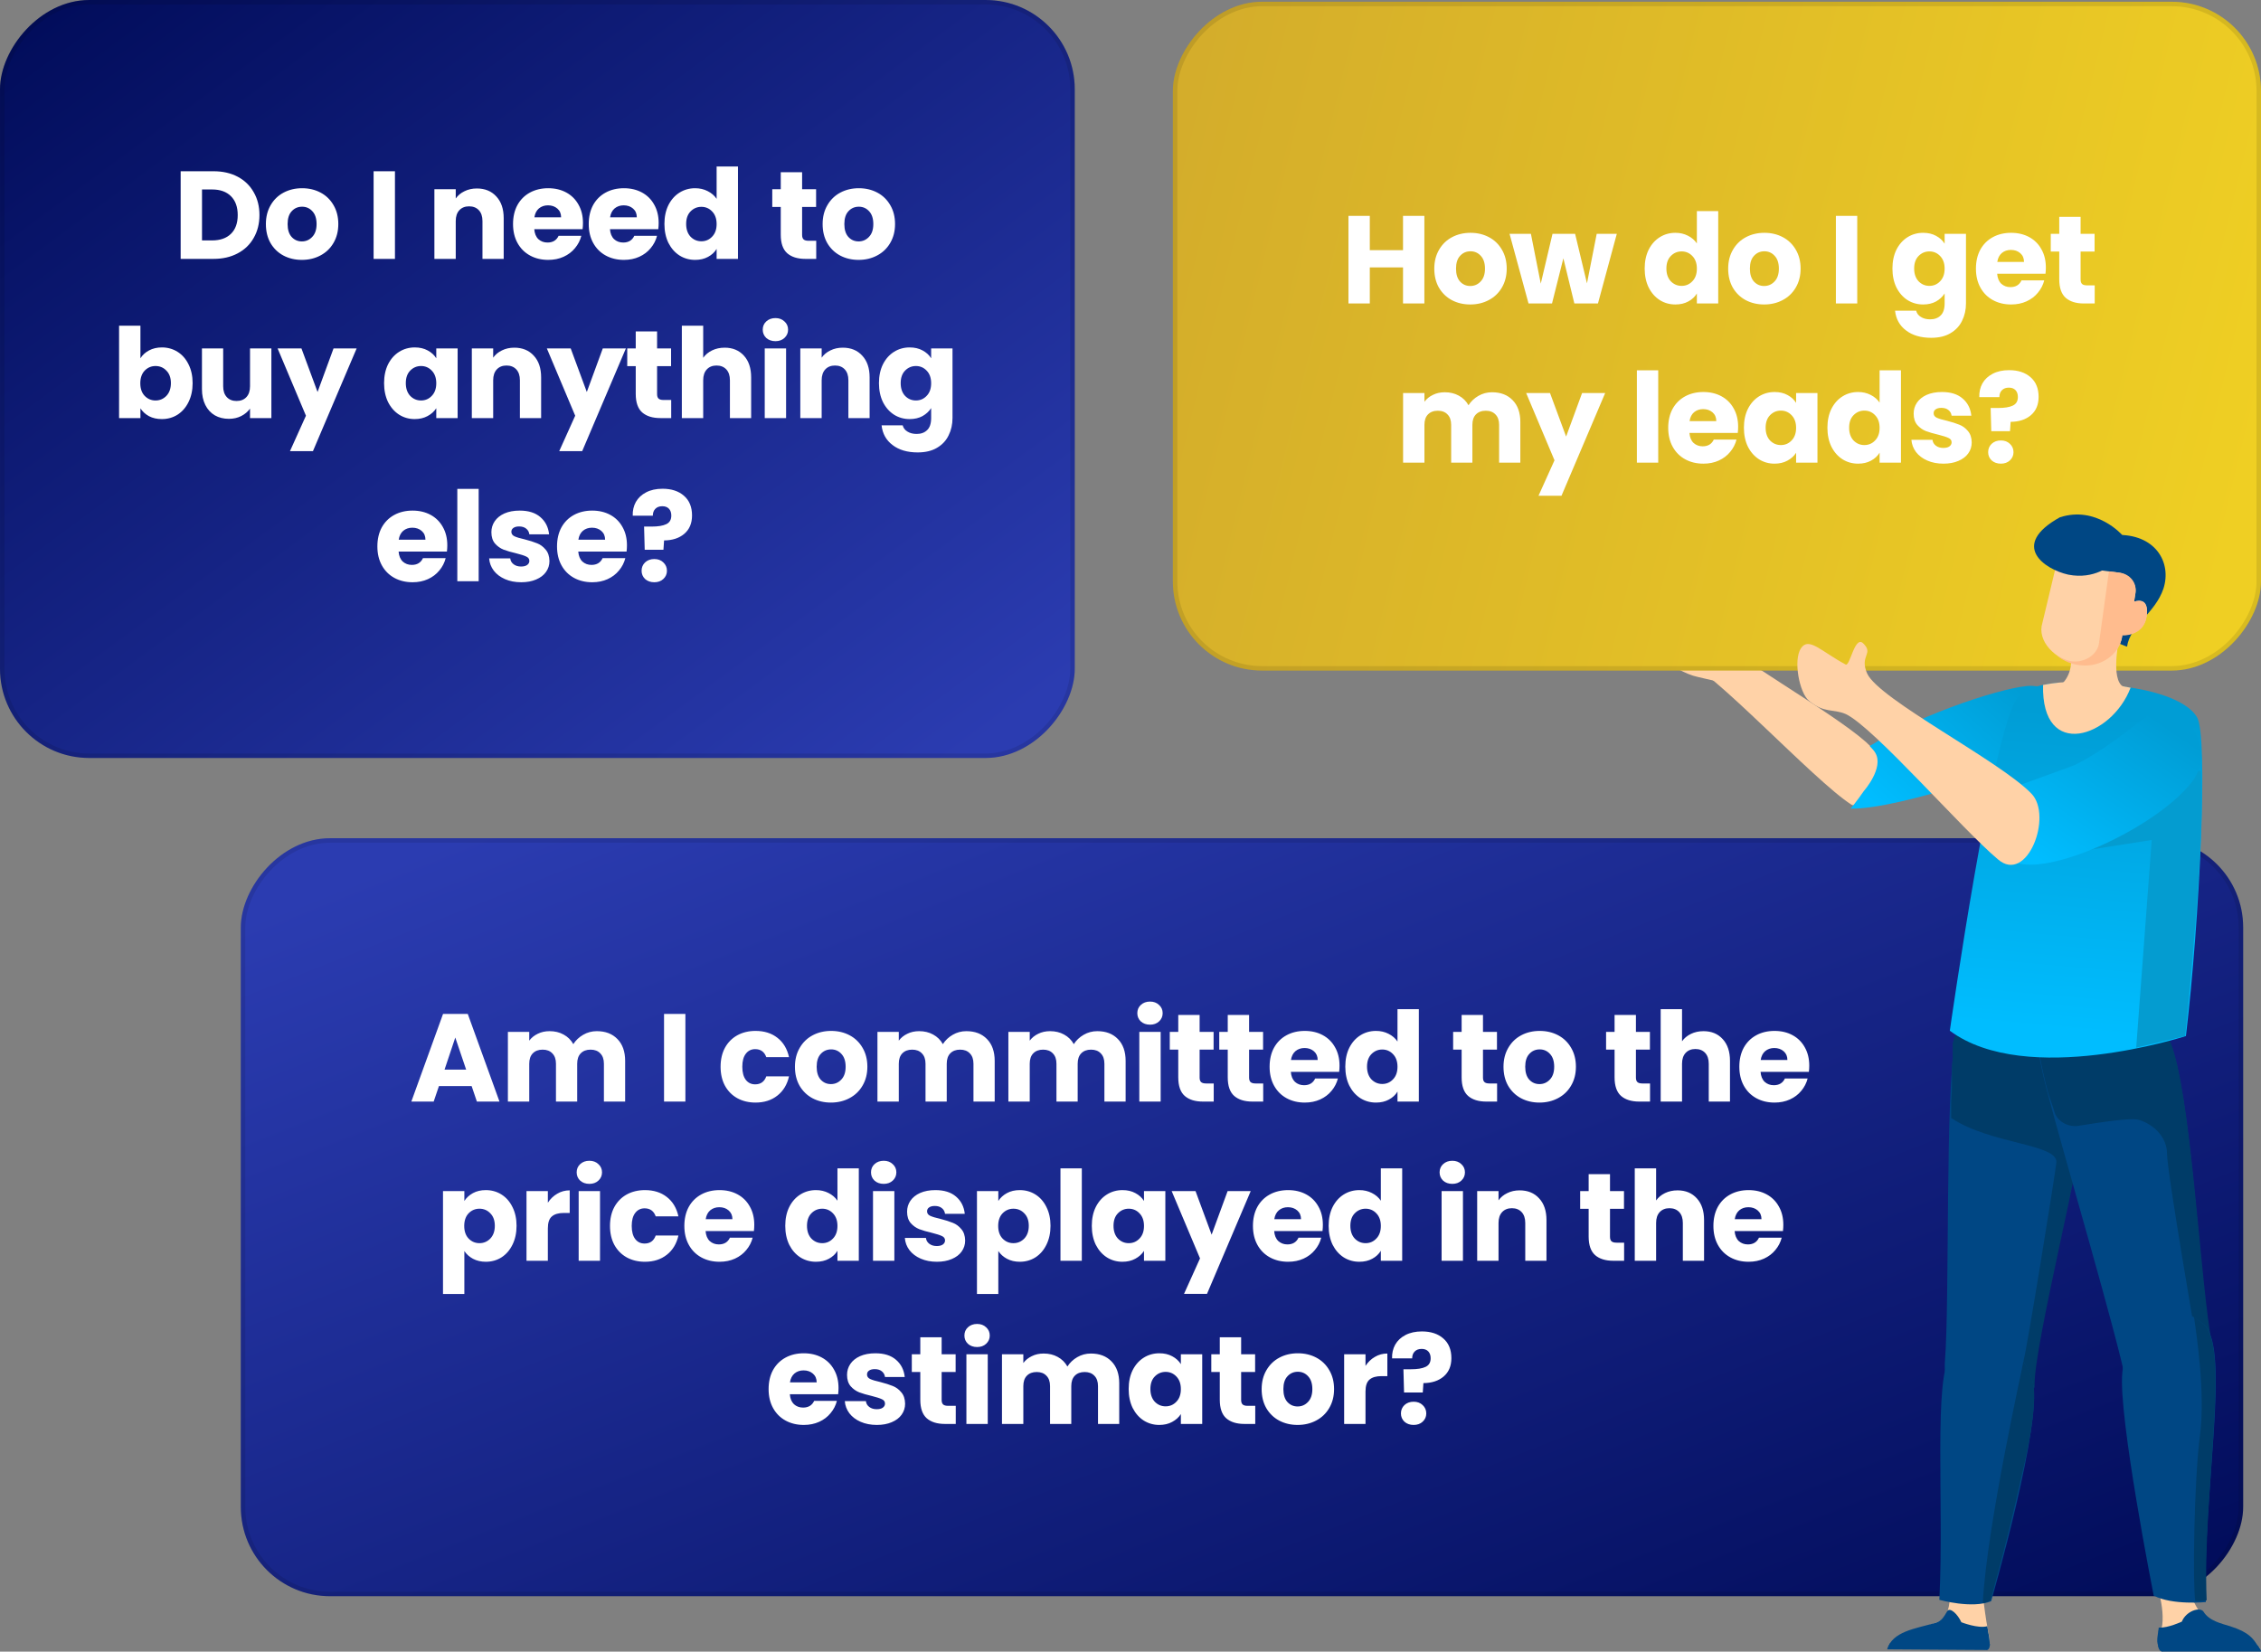 <svg width="568" height="415" viewBox="0 0 568 415" fill="none" xmlns="http://www.w3.org/2000/svg">
<rect x="0" y="0" width="568" height="415" fill="#808080" stroke="none"/>
<path d="M465.064 202.153C455.614 196.09 429.45 167.557 423.246 166.23C417.041 164.903 422.922 152.09 428.399 158.059C433.876 164.028 460.077 178.759 468.72 186.41C481.097 197.549 467.43 203.725 465.064 202.153Z" fill="#FFD2A7"/>
<path d="M418.483 162.241C423.969 163.483 427.449 159.218 431.471 162.18C435.653 165.182 437.774 165.564 436.725 169C435.637 172.588 432.67 171.507 426.543 170.101C420.378 168.847 410.235 160.454 418.483 162.241Z" fill="#FFD2A7"/>
<path d="M510.357 172.332C504.945 172.178 483.377 178.89 469.841 187.372L469.741 187.504C470.2 188.062 470.76 188.489 471.119 189.18C473.334 192.953 468.256 198.724 468.256 198.724C468.256 198.724 466.001 201.977 464.855 203.192C477.504 203.428 512.23 191.083 515.524 188.79C524.12 183.018 518.977 172.632 510.357 172.332Z" fill="url(#paint0_linear_4017_584)"/>
<rect width="273.357" height="168.047" rx="22.406" transform="matrix(1 0 0 -1 294.643 168.488)" fill="url(#paint1_linear_4017_584)"/>
<rect x="0.56" y="-0.56" width="272.237" height="166.927" rx="21.846" transform="matrix(1 0 0 -1 294.643 167.368)" stroke="black" stroke-opacity="0.1" stroke-width="1.12"/>
<rect width="503.022" height="190.454" rx="22.406" transform="matrix(1 0 0 -1 60.497 401.073)" fill="url(#paint2_linear_4017_584)"/>
<rect x="0.56" y="-0.56" width="501.901" height="189.333" rx="21.846" transform="matrix(1 0 0 -1 60.497 399.953)" stroke="black" stroke-opacity="0.1" stroke-width="1.12"/>
<path d="M118.484 272.9H110.266L108.948 276.79H103.333L111.301 254.769H117.512L125.479 276.79H119.802L118.484 272.9ZM117.104 268.76L114.375 260.698L111.677 268.76H117.104ZM149.925 259.098C152.1 259.098 153.825 259.757 155.101 261.074C156.398 262.392 157.046 264.222 157.046 266.564V276.79H151.713V267.285C151.713 266.156 151.41 265.288 150.804 264.682C150.218 264.054 149.402 263.741 148.357 263.741C147.311 263.741 146.485 264.054 145.879 264.682C145.293 265.288 145 266.156 145 267.285V276.79H139.668V267.285C139.668 266.156 139.364 265.288 138.758 264.682C138.172 264.054 137.357 263.741 136.311 263.741C135.266 263.741 134.44 264.054 133.833 264.682C133.248 265.288 132.955 266.156 132.955 267.285V276.79H127.591V259.286H132.955V261.482C133.498 260.75 134.21 260.175 135.088 259.757C135.966 259.318 136.96 259.098 138.068 259.098C139.385 259.098 140.556 259.38 141.581 259.945C142.627 260.51 143.442 261.315 144.028 262.36C144.634 261.398 145.46 260.614 146.506 260.008C147.552 259.401 148.691 259.098 149.925 259.098ZM172.182 254.769V276.79H166.818V254.769H172.182ZM181.023 268.038C181.023 266.219 181.389 264.629 182.121 263.27C182.873 261.911 183.909 260.865 185.226 260.133C186.564 259.401 188.091 259.035 189.806 259.035C192.002 259.035 193.832 259.61 195.295 260.76C196.78 261.911 197.753 263.531 198.213 265.623H192.504C192.023 264.284 191.092 263.615 189.712 263.615C188.729 263.615 187.945 264.002 187.359 264.776C186.774 265.529 186.481 266.616 186.481 268.038C186.481 269.46 186.774 270.558 187.359 271.332C187.945 272.085 188.729 272.461 189.712 272.461C191.092 272.461 192.023 271.792 192.504 270.453H198.213C197.753 272.503 196.78 274.113 195.295 275.284C193.811 276.455 191.981 277.041 189.806 277.041C188.091 277.041 186.564 276.675 185.226 275.943C183.909 275.211 182.873 274.165 182.121 272.806C181.389 271.447 181.023 269.857 181.023 268.038ZM208.736 277.041C207.021 277.041 205.474 276.675 204.093 275.943C202.734 275.211 201.657 274.165 200.862 272.806C200.089 271.447 199.702 269.857 199.702 268.038C199.702 266.24 200.099 264.661 200.894 263.301C201.688 261.921 202.776 260.865 204.156 260.133C205.536 259.401 207.084 259.035 208.799 259.035C210.514 259.035 212.061 259.401 213.441 260.133C214.822 260.865 215.909 261.921 216.704 263.301C217.498 264.661 217.896 266.24 217.896 268.038C217.896 269.837 217.488 271.426 216.672 272.806C215.878 274.165 214.78 275.211 213.379 275.943C211.998 276.675 210.451 277.041 208.736 277.041ZM208.736 272.398C209.761 272.398 210.629 272.022 211.34 271.269C212.072 270.516 212.438 269.439 212.438 268.038C212.438 266.637 212.082 265.56 211.371 264.807C210.681 264.054 209.823 263.678 208.799 263.678C207.753 263.678 206.885 264.054 206.195 264.807C205.505 265.539 205.16 266.616 205.16 268.038C205.16 269.439 205.495 270.516 206.164 271.269C206.854 272.022 207.711 272.398 208.736 272.398ZM242.762 259.098C244.937 259.098 246.663 259.757 247.938 261.074C249.235 262.392 249.883 264.222 249.883 266.564V276.79H244.55V267.285C244.55 266.156 244.247 265.288 243.641 264.682C243.055 264.054 242.24 263.741 241.194 263.741C240.148 263.741 239.322 264.054 238.716 264.682C238.13 265.288 237.837 266.156 237.837 267.285V276.79H232.505V267.285C232.505 266.156 232.202 265.288 231.595 264.682C231.009 264.054 230.194 263.741 229.148 263.741C228.103 263.741 227.277 264.054 226.67 264.682C226.085 265.288 225.792 266.156 225.792 267.285V276.79H220.428V259.286H225.792V261.482C226.336 260.75 227.047 260.175 227.925 259.757C228.803 259.318 229.797 259.098 230.905 259.098C232.222 259.098 233.394 259.38 234.418 259.945C235.464 260.51 236.279 261.315 236.865 262.36C237.471 261.398 238.298 260.614 239.343 260.008C240.389 259.401 241.529 259.098 242.762 259.098ZM275.656 259.098C277.83 259.098 279.556 259.757 280.831 261.074C282.128 262.392 282.776 264.222 282.776 266.564V276.79H277.444V267.285C277.444 266.156 277.14 265.288 276.534 264.682C275.948 264.054 275.133 263.741 274.087 263.741C273.041 263.741 272.215 264.054 271.609 264.682C271.023 265.288 270.731 266.156 270.731 267.285V276.79H265.398V267.285C265.398 266.156 265.095 265.288 264.488 264.682C263.903 264.054 263.087 263.741 262.041 263.741C260.996 263.741 260.17 264.054 259.563 264.682C258.978 265.288 258.685 266.156 258.685 267.285V276.79H253.321V259.286H258.685V261.482C259.229 260.75 259.94 260.175 260.818 259.757C261.696 259.318 262.69 259.098 263.798 259.098C265.116 259.098 266.287 259.38 267.311 259.945C268.357 260.51 269.173 261.315 269.758 262.36C270.365 261.398 271.191 260.614 272.236 260.008C273.282 259.401 274.422 259.098 275.656 259.098ZM288.912 257.467C287.971 257.467 287.197 257.195 286.59 256.651C286.005 256.087 285.712 255.396 285.712 254.581C285.712 253.744 286.005 253.054 286.59 252.51C287.197 251.946 287.971 251.664 288.912 251.664C289.832 251.664 290.585 251.946 291.17 252.51C291.777 253.054 292.08 253.744 292.08 254.581C292.08 255.396 291.777 256.087 291.17 256.651C290.585 257.195 289.832 257.467 288.912 257.467ZM291.578 259.286V276.79H286.214V259.286H291.578ZM304.907 272.241V276.79H302.178C300.233 276.79 298.717 276.319 297.63 275.378C296.542 274.416 295.999 272.858 295.999 270.704V263.741H293.866V259.286H295.999V255.02H301.363V259.286H304.876V263.741H301.363V270.767C301.363 271.29 301.488 271.666 301.739 271.896C301.99 272.126 302.408 272.241 302.994 272.241H304.907ZM317.337 272.241V276.79H314.608C312.663 276.79 311.147 276.319 310.06 275.378C308.972 274.416 308.429 272.858 308.429 270.704V263.741H306.296V259.286H308.429V255.02H313.793V259.286H317.306V263.741H313.793V270.767C313.793 271.29 313.918 271.666 314.169 271.896C314.42 272.126 314.838 272.241 315.424 272.241H317.337ZM336.512 267.756C336.512 268.258 336.48 268.78 336.417 269.324H324.278C324.361 270.412 324.706 271.248 325.313 271.834C325.94 272.398 326.704 272.681 327.603 272.681C328.941 272.681 329.872 272.116 330.395 270.987H336.104C335.811 272.137 335.278 273.172 334.504 274.092C333.751 275.012 332.8 275.734 331.649 276.257C330.499 276.779 329.213 277.041 327.791 277.041C326.076 277.041 324.55 276.675 323.211 275.943C321.873 275.211 320.827 274.165 320.074 272.806C319.321 271.447 318.945 269.857 318.945 268.038C318.945 266.219 319.311 264.629 320.043 263.27C320.796 261.911 321.841 260.865 323.18 260.133C324.518 259.401 326.055 259.035 327.791 259.035C329.485 259.035 330.991 259.391 332.308 260.102C333.626 260.813 334.65 261.827 335.382 263.145C336.135 264.462 336.512 265.999 336.512 267.756ZM331.022 266.344C331.022 265.424 330.708 264.692 330.081 264.148C329.454 263.605 328.669 263.333 327.728 263.333C326.829 263.333 326.066 263.594 325.438 264.117C324.832 264.64 324.455 265.382 324.309 266.344H331.022ZM337.961 268.007C337.961 266.208 338.296 264.629 338.965 263.27C339.655 261.911 340.586 260.865 341.757 260.133C342.928 259.401 344.235 259.035 345.678 259.035C346.828 259.035 347.874 259.276 348.815 259.757C349.777 260.238 350.53 260.886 351.073 261.702V253.577H356.437V276.79H351.073V274.28C350.571 275.117 349.85 275.786 348.909 276.288C347.989 276.79 346.912 277.041 345.678 277.041C344.235 277.041 342.928 276.675 341.757 275.943C340.586 275.19 339.655 274.134 338.965 272.775C338.296 271.395 337.961 269.805 337.961 268.007ZM351.073 268.038C351.073 266.7 350.697 265.644 349.944 264.87C349.212 264.096 348.313 263.709 347.246 263.709C346.18 263.709 345.27 264.096 344.517 264.87C343.785 265.623 343.419 266.668 343.419 268.007C343.419 269.345 343.785 270.412 344.517 271.206C345.27 271.98 346.18 272.367 347.246 272.367C348.313 272.367 349.212 271.98 349.944 271.206C350.697 270.433 351.073 269.376 351.073 268.038ZM376.094 272.241V276.79H373.365C371.42 276.79 369.904 276.319 368.816 275.378C367.729 274.416 367.185 272.858 367.185 270.704V263.741H365.052V259.286H367.185V255.02H372.549V259.286H376.062V263.741H372.549V270.767C372.549 271.29 372.675 271.666 372.926 271.896C373.177 272.126 373.595 272.241 374.18 272.241H376.094ZM386.736 277.041C385.021 277.041 383.473 276.675 382.093 275.943C380.734 275.211 379.657 274.165 378.862 272.806C378.088 271.447 377.702 269.857 377.702 268.038C377.702 266.24 378.099 264.661 378.894 263.301C379.688 261.921 380.776 260.865 382.156 260.133C383.536 259.401 385.084 259.035 386.798 259.035C388.513 259.035 390.061 259.401 391.441 260.133C392.821 260.865 393.909 261.921 394.703 263.301C395.498 264.661 395.895 266.24 395.895 268.038C395.895 269.837 395.488 271.426 394.672 272.806C393.877 274.165 392.779 275.211 391.378 275.943C389.998 276.675 388.451 277.041 386.736 277.041ZM386.736 272.398C387.76 272.398 388.628 272.022 389.339 271.269C390.071 270.516 390.437 269.439 390.437 268.038C390.437 266.637 390.082 265.56 389.371 264.807C388.681 264.054 387.823 263.678 386.798 263.678C385.753 263.678 384.885 264.054 384.195 264.807C383.505 265.539 383.16 266.616 383.16 268.038C383.16 269.439 383.494 270.516 384.163 271.269C384.854 272.022 385.711 272.398 386.736 272.398ZM414.517 272.241V276.79H411.788C409.843 276.79 408.327 276.319 407.239 275.378C406.152 274.416 405.608 272.858 405.608 270.704V263.741H403.475V259.286H405.608V255.02H410.972V259.286H414.486V263.741H410.972V270.767C410.972 271.29 411.098 271.666 411.349 271.896C411.6 272.126 412.018 272.241 412.604 272.241H414.517ZM427.951 259.098C429.958 259.098 431.569 259.767 432.782 261.106C433.994 262.423 434.601 264.242 434.601 266.564V276.79H429.268V267.285C429.268 266.114 428.965 265.204 428.359 264.556C427.752 263.908 426.936 263.584 425.912 263.584C424.887 263.584 424.071 263.908 423.465 264.556C422.859 265.204 422.555 266.114 422.555 267.285V276.79H417.191V253.577H422.555V261.639C423.099 260.865 423.841 260.248 424.782 259.788C425.724 259.328 426.78 259.098 427.951 259.098ZM454.515 267.756C454.515 268.258 454.483 268.78 454.421 269.324H442.281C442.365 270.412 442.71 271.248 443.316 271.834C443.943 272.398 444.707 272.681 445.606 272.681C446.944 272.681 447.875 272.116 448.398 270.987H454.107C453.814 272.137 453.281 273.172 452.507 274.092C451.754 275.012 450.803 275.734 449.653 276.257C448.502 276.779 447.216 277.041 445.794 277.041C444.079 277.041 442.553 276.675 441.214 275.943C439.876 275.211 438.83 274.165 438.077 272.806C437.325 271.447 436.948 269.857 436.948 268.038C436.948 266.219 437.314 264.629 438.046 263.27C438.799 261.911 439.845 260.865 441.183 260.133C442.521 259.401 444.058 259.035 445.794 259.035C447.488 259.035 448.994 259.391 450.311 260.102C451.629 260.813 452.654 261.827 453.385 263.145C454.138 264.462 454.515 265.999 454.515 267.756ZM449.025 266.344C449.025 265.424 448.711 264.692 448.084 264.148C447.457 263.605 446.673 263.333 445.731 263.333C444.832 263.333 444.069 263.594 443.442 264.117C442.835 264.64 442.459 265.382 442.312 266.344H449.025ZM116.653 301.764C117.176 300.949 117.898 300.29 118.818 299.788C119.738 299.286 120.815 299.035 122.049 299.035C123.492 299.035 124.799 299.401 125.97 300.133C127.141 300.865 128.061 301.911 128.73 303.27C129.42 304.629 129.766 306.208 129.766 308.007C129.766 309.805 129.42 311.395 128.73 312.775C128.061 314.134 127.141 315.19 125.97 315.943C124.799 316.675 123.492 317.041 122.049 317.041C120.836 317.041 119.759 316.79 118.818 316.288C117.898 315.786 117.176 315.138 116.653 314.343V325.134H111.289V299.286H116.653V301.764ZM124.307 308.007C124.307 306.668 123.931 305.623 123.178 304.87C122.446 304.096 121.536 303.709 120.449 303.709C119.382 303.709 118.473 304.096 117.72 304.87C116.988 305.644 116.622 306.7 116.622 308.038C116.622 309.376 116.988 310.433 117.72 311.206C118.473 311.98 119.382 312.367 120.449 312.367C121.516 312.367 122.425 311.98 123.178 311.206C123.931 310.412 124.307 309.345 124.307 308.007ZM137.63 302.203C138.257 301.241 139.042 300.489 139.983 299.945C140.924 299.38 141.969 299.098 143.12 299.098V304.776H141.645C140.307 304.776 139.303 305.068 138.634 305.654C137.965 306.219 137.63 307.222 137.63 308.665V316.79H132.266V299.286H137.63V302.203ZM148.068 297.467C147.126 297.467 146.353 297.195 145.746 296.651C145.161 296.087 144.868 295.396 144.868 294.581C144.868 293.744 145.161 293.054 145.746 292.51C146.353 291.946 147.126 291.664 148.068 291.664C148.988 291.664 149.741 291.946 150.326 292.51C150.933 293.054 151.236 293.744 151.236 294.581C151.236 295.396 150.933 296.087 150.326 296.651C149.741 297.195 148.988 297.467 148.068 297.467ZM150.734 299.286V316.79H145.37V299.286H150.734ZM153.241 308.038C153.241 306.219 153.607 304.629 154.339 303.27C155.092 301.911 156.127 300.865 157.444 300.133C158.783 299.401 160.309 299.035 162.024 299.035C164.22 299.035 166.05 299.61 167.514 300.76C168.999 301.911 169.971 303.531 170.431 305.623H164.722C164.241 304.284 163.31 303.615 161.93 303.615C160.947 303.615 160.163 304.002 159.577 304.776C158.992 305.529 158.699 306.616 158.699 308.038C158.699 309.46 158.992 310.558 159.577 311.332C160.163 312.085 160.947 312.461 161.93 312.461C163.31 312.461 164.241 311.792 164.722 310.453H170.431C169.971 312.503 168.999 314.113 167.514 315.284C166.029 316.455 164.199 317.041 162.024 317.041C160.309 317.041 158.783 316.675 157.444 315.943C156.127 315.211 155.092 314.165 154.339 312.806C153.607 311.447 153.241 309.857 153.241 308.038ZM189.487 307.756C189.487 308.258 189.455 308.78 189.393 309.324H177.253C177.336 310.412 177.682 311.248 178.288 311.834C178.915 312.398 179.679 312.681 180.578 312.681C181.916 312.681 182.847 312.116 183.37 310.987H189.079C188.786 312.137 188.253 313.172 187.479 314.092C186.726 315.012 185.775 315.734 184.625 316.257C183.474 316.779 182.188 317.041 180.766 317.041C179.051 317.041 177.525 316.675 176.186 315.943C174.848 315.211 173.802 314.165 173.049 312.806C172.297 311.447 171.92 309.857 171.92 308.038C171.92 306.219 172.286 304.629 173.018 303.27C173.771 301.911 174.817 300.865 176.155 300.133C177.493 299.401 179.03 299.035 180.766 299.035C182.46 299.035 183.966 299.391 185.283 300.102C186.601 300.813 187.625 301.827 188.357 303.145C189.11 304.462 189.487 305.999 189.487 307.756ZM183.997 306.344C183.997 305.424 183.683 304.692 183.056 304.148C182.429 303.605 181.644 303.333 180.703 303.333C179.804 303.333 179.041 303.594 178.413 304.117C177.807 304.64 177.431 305.382 177.284 306.344H183.997ZM197.27 308.007C197.27 306.208 197.605 304.629 198.274 303.27C198.964 301.911 199.895 300.865 201.066 300.133C202.237 299.401 203.544 299.035 204.987 299.035C206.137 299.035 207.183 299.276 208.124 299.757C209.086 300.238 209.839 300.886 210.382 301.702V293.577H215.746V316.79H210.382V314.28C209.88 315.117 209.159 315.786 208.218 316.288C207.298 316.79 206.221 317.041 204.987 317.041C203.544 317.041 202.237 316.675 201.066 315.943C199.895 315.19 198.964 314.134 198.274 312.775C197.605 311.395 197.27 309.805 197.27 308.007ZM210.382 308.038C210.382 306.7 210.006 305.644 209.253 304.87C208.521 304.096 207.622 303.709 206.555 303.709C205.489 303.709 204.579 304.096 203.826 304.87C203.094 305.623 202.728 306.668 202.728 308.007C202.728 309.345 203.094 310.412 203.826 311.206C204.579 311.98 205.489 312.367 206.555 312.367C207.622 312.367 208.521 311.98 209.253 311.206C210.006 310.433 210.382 309.376 210.382 308.038ZM222.011 297.467C221.07 297.467 220.296 297.195 219.69 296.651C219.104 296.087 218.811 295.396 218.811 294.581C218.811 293.744 219.104 293.054 219.69 292.51C220.296 291.946 221.07 291.664 222.011 291.664C222.931 291.664 223.684 291.946 224.27 292.51C224.876 293.054 225.179 293.744 225.179 294.581C225.179 295.396 224.876 296.087 224.27 296.651C223.684 297.195 222.931 297.467 222.011 297.467ZM224.677 299.286V316.79H219.313V299.286H224.677ZM235.372 317.041C233.845 317.041 232.486 316.779 231.294 316.257C230.102 315.734 229.161 315.023 228.471 314.124C227.78 313.203 227.394 312.179 227.31 311.049H232.611C232.674 311.656 232.956 312.147 233.458 312.524C233.96 312.9 234.577 313.088 235.309 313.088C235.978 313.088 236.49 312.963 236.846 312.712C237.222 312.44 237.411 312.095 237.411 311.677C237.411 311.175 237.149 310.809 236.626 310.579C236.104 310.328 235.257 310.056 234.086 309.763C232.831 309.471 231.785 309.167 230.949 308.854C230.112 308.519 229.391 308.007 228.784 307.317C228.178 306.606 227.875 305.654 227.875 304.462C227.875 303.458 228.146 302.548 228.69 301.733C229.255 300.896 230.07 300.238 231.137 299.757C232.224 299.276 233.51 299.035 234.995 299.035C237.191 299.035 238.916 299.579 240.171 300.666C241.447 301.754 242.179 303.197 242.367 304.995H237.411C237.327 304.389 237.055 303.908 236.595 303.552C236.156 303.197 235.57 303.019 234.838 303.019C234.211 303.019 233.73 303.145 233.395 303.395C233.061 303.625 232.894 303.95 232.894 304.368C232.894 304.87 233.155 305.246 233.678 305.497C234.221 305.748 235.058 305.999 236.187 306.25C237.484 306.585 238.54 306.919 239.356 307.254C240.171 307.568 240.882 308.09 241.489 308.822C242.116 309.533 242.44 310.495 242.461 311.708C242.461 312.733 242.168 313.653 241.583 314.469C241.018 315.263 240.192 315.891 239.105 316.351C238.038 316.811 236.794 317.041 235.372 317.041ZM250.793 301.764C251.316 300.949 252.037 300.29 252.958 299.788C253.878 299.286 254.955 299.035 256.189 299.035C257.632 299.035 258.939 299.401 260.11 300.133C261.281 300.865 262.201 301.911 262.87 303.27C263.56 304.629 263.905 306.208 263.905 308.007C263.905 309.805 263.56 311.395 262.87 312.775C262.201 314.134 261.281 315.19 260.11 315.943C258.939 316.675 257.632 317.041 256.189 317.041C254.976 317.041 253.899 316.79 252.958 316.288C252.037 315.786 251.316 315.138 250.793 314.343V325.134H245.429V299.286H250.793V301.764ZM258.447 308.007C258.447 306.668 258.071 305.623 257.318 304.87C256.586 304.096 255.676 303.709 254.589 303.709C253.522 303.709 252.613 304.096 251.86 304.87C251.128 305.644 250.762 306.7 250.762 308.038C250.762 309.376 251.128 310.433 251.86 311.206C252.613 311.98 253.522 312.367 254.589 312.367C255.655 312.367 256.565 311.98 257.318 311.206C258.071 310.412 258.447 309.345 258.447 308.007ZM271.77 293.577V316.79H266.406V293.577H271.77ZM274.277 308.007C274.277 306.208 274.611 304.629 275.281 303.27C275.971 301.911 276.901 300.865 278.073 300.133C279.244 299.401 280.551 299.035 281.994 299.035C283.227 299.035 284.304 299.286 285.225 299.788C286.166 300.29 286.887 300.949 287.389 301.764V299.286H292.753V316.79H287.389V314.312C286.866 315.127 286.134 315.786 285.193 316.288C284.273 316.79 283.196 317.041 281.962 317.041C280.54 317.041 279.244 316.675 278.073 315.943C276.901 315.19 275.971 314.134 275.281 312.775C274.611 311.395 274.277 309.805 274.277 308.007ZM287.389 308.038C287.389 306.7 287.013 305.644 286.26 304.87C285.528 304.096 284.629 303.709 283.562 303.709C282.496 303.709 281.586 304.096 280.833 304.87C280.101 305.623 279.735 306.668 279.735 308.007C279.735 309.345 280.101 310.412 280.833 311.206C281.586 311.98 282.496 312.367 283.562 312.367C284.629 312.367 285.528 311.98 286.26 311.206C287.013 310.433 287.389 309.376 287.389 308.038ZM314.2 299.286L303.221 325.103H297.449L301.465 316.194L294.344 299.286H300.335L304.382 310.234L308.397 299.286H314.2ZM332.326 307.756C332.326 308.258 332.295 308.78 332.232 309.324H320.093C320.176 310.412 320.521 311.248 321.128 311.834C321.755 312.398 322.518 312.681 323.418 312.681C324.756 312.681 325.687 312.116 326.209 310.987H331.919C331.626 312.137 331.093 313.172 330.319 314.092C329.566 315.012 328.614 315.734 327.464 316.257C326.314 316.779 325.028 317.041 323.606 317.041C321.891 317.041 320.364 316.675 319.026 315.943C317.688 315.211 316.642 314.165 315.889 312.806C315.136 311.447 314.76 309.857 314.76 308.038C314.76 306.219 315.126 304.629 315.858 303.27C316.611 301.911 317.656 300.865 318.995 300.133C320.333 299.401 321.87 299.035 323.606 299.035C325.3 299.035 326.805 299.391 328.123 300.102C329.44 300.813 330.465 301.827 331.197 303.145C331.95 304.462 332.326 305.999 332.326 307.756ZM326.837 306.344C326.837 305.424 326.523 304.692 325.896 304.148C325.268 303.605 324.484 303.333 323.543 303.333C322.644 303.333 321.881 303.594 321.253 304.117C320.647 304.64 320.27 305.382 320.124 306.344H326.837ZM333.776 308.007C333.776 306.208 334.111 304.629 334.78 303.27C335.47 301.911 336.4 300.865 337.572 300.133C338.743 299.401 340.05 299.035 341.493 299.035C342.643 299.035 343.689 299.276 344.63 299.757C345.592 300.238 346.344 300.886 346.888 301.702V293.577H352.252V316.79H346.888V314.28C346.386 315.117 345.665 315.786 344.724 316.288C343.804 316.79 342.727 317.041 341.493 317.041C340.05 317.041 338.743 316.675 337.572 315.943C336.4 315.19 335.47 314.134 334.78 312.775C334.111 311.395 333.776 309.805 333.776 308.007ZM346.888 308.038C346.888 306.7 346.512 305.644 345.759 304.87C345.027 304.096 344.128 303.709 343.061 303.709C341.995 303.709 341.085 304.096 340.332 304.87C339.6 305.623 339.234 306.668 339.234 308.007C339.234 309.345 339.6 310.412 340.332 311.206C341.085 311.98 341.995 312.367 343.061 312.367C344.128 312.367 345.027 311.98 345.759 311.206C346.512 310.433 346.888 309.376 346.888 308.038ZM364.851 297.467C363.91 297.467 363.136 297.195 362.529 296.651C361.944 296.087 361.651 295.396 361.651 294.581C361.651 293.744 361.944 293.054 362.529 292.51C363.136 291.946 363.91 291.664 364.851 291.664C365.771 291.664 366.524 291.946 367.109 292.51C367.716 293.054 368.019 293.744 368.019 294.581C368.019 295.396 367.716 296.087 367.109 296.651C366.524 297.195 365.771 297.467 364.851 297.467ZM367.517 299.286V316.79H362.153V299.286H367.517ZM381.756 299.098C383.806 299.098 385.437 299.767 386.65 301.106C387.883 302.423 388.5 304.242 388.5 306.564V316.79H383.168V307.285C383.168 306.114 382.864 305.204 382.258 304.556C381.652 303.908 380.836 303.584 379.811 303.584C378.787 303.584 377.971 303.908 377.364 304.556C376.758 305.204 376.455 306.114 376.455 307.285V316.79H371.091V299.286H376.455V301.607C376.998 300.834 377.73 300.227 378.651 299.788C379.571 299.328 380.606 299.098 381.756 299.098ZM408.004 312.241V316.79H405.275C403.33 316.79 401.814 316.319 400.726 315.378C399.639 314.416 399.095 312.858 399.095 310.704V303.741H396.962V299.286H399.095V295.02H404.459V299.286H407.972V303.741H404.459V310.767C404.459 311.29 404.584 311.666 404.835 311.896C405.086 312.126 405.505 312.241 406.09 312.241H408.004ZM421.437 299.098C423.445 299.098 425.055 299.767 426.268 301.106C427.481 302.423 428.088 304.242 428.088 306.564V316.79H422.755V307.285C422.755 306.114 422.452 305.204 421.845 304.556C421.239 303.908 420.423 303.584 419.398 303.584C418.374 303.584 417.558 303.908 416.952 304.556C416.345 305.204 416.042 306.114 416.042 307.285V316.79H410.678V293.577H416.042V301.639C416.586 300.865 417.328 300.248 418.269 299.788C419.21 299.328 420.266 299.098 421.437 299.098ZM448.001 307.756C448.001 308.258 447.97 308.78 447.907 309.324H435.768C435.851 310.412 436.196 311.248 436.803 311.834C437.43 312.398 438.193 312.681 439.093 312.681C440.431 312.681 441.362 312.116 441.884 310.987H447.594C447.301 312.137 446.768 313.172 445.994 314.092C445.241 315.012 444.289 315.734 443.139 316.257C441.989 316.779 440.703 317.041 439.281 317.041C437.566 317.041 436.039 316.675 434.701 315.943C433.363 315.211 432.317 314.165 431.564 312.806C430.811 311.447 430.435 309.857 430.435 308.038C430.435 306.219 430.801 304.629 431.533 303.27C432.286 301.911 433.331 300.865 434.67 300.133C436.008 299.401 437.545 299.035 439.281 299.035C440.975 299.035 442.48 299.391 443.798 300.102C445.115 300.813 446.14 301.827 446.872 303.145C447.625 304.462 448.001 305.999 448.001 307.756ZM442.512 306.344C442.512 305.424 442.198 304.692 441.571 304.148C440.943 303.605 440.159 303.333 439.218 303.333C438.319 303.333 437.556 303.594 436.928 304.117C436.322 304.64 435.945 305.382 435.799 306.344H442.512ZM210.651 348.756C210.651 349.258 210.62 349.78 210.557 350.324H198.418C198.501 351.412 198.846 352.248 199.453 352.834C200.08 353.398 200.843 353.681 201.743 353.681C203.081 353.681 204.012 353.116 204.535 351.987H210.244C209.951 353.137 209.418 354.172 208.644 355.092C207.891 356.012 206.939 356.734 205.789 357.257C204.639 357.779 203.353 358.041 201.931 358.041C200.216 358.041 198.689 357.675 197.351 356.943C196.013 356.211 194.967 355.165 194.214 353.806C193.461 352.447 193.085 350.857 193.085 349.038C193.085 347.219 193.451 345.629 194.183 344.27C194.936 342.911 195.981 341.865 197.32 341.133C198.658 340.401 200.195 340.035 201.931 340.035C203.625 340.035 205.131 340.391 206.448 341.102C207.766 341.813 208.79 342.827 209.522 344.145C210.275 345.462 210.651 346.999 210.651 348.756ZM205.162 347.344C205.162 346.424 204.848 345.692 204.221 345.148C203.593 344.605 202.809 344.333 201.868 344.333C200.969 344.333 200.206 344.594 199.578 345.117C198.972 345.64 198.595 346.382 198.449 347.344H205.162ZM220.288 358.041C218.762 358.041 217.402 357.779 216.21 357.257C215.018 356.734 214.077 356.023 213.387 355.124C212.697 354.203 212.31 353.179 212.226 352.049H217.528C217.591 352.656 217.873 353.147 218.375 353.524C218.877 353.9 219.494 354.088 220.226 354.088C220.895 354.088 221.407 353.963 221.763 353.712C222.139 353.44 222.327 353.095 222.327 352.677C222.327 352.175 222.066 351.809 221.543 351.579C221.02 351.328 220.173 351.056 219.002 350.763C217.747 350.471 216.702 350.167 215.865 349.854C215.029 349.519 214.307 349.007 213.701 348.317C213.094 347.606 212.791 346.654 212.791 345.462C212.791 344.458 213.063 343.548 213.607 342.733C214.171 341.896 214.987 341.238 216.053 340.757C217.141 340.276 218.427 340.035 219.912 340.035C222.108 340.035 223.833 340.579 225.088 341.666C226.363 342.754 227.095 344.197 227.284 345.995H222.327C222.244 345.389 221.972 344.908 221.512 344.552C221.073 344.197 220.487 344.019 219.755 344.019C219.128 344.019 218.647 344.145 218.312 344.395C217.977 344.625 217.81 344.95 217.81 345.368C217.81 345.87 218.072 346.246 218.594 346.497C219.138 346.748 219.975 346.999 221.104 347.25C222.4 347.585 223.457 347.919 224.272 348.254C225.088 348.568 225.799 349.09 226.405 349.822C227.033 350.533 227.357 351.495 227.378 352.708C227.378 353.733 227.085 354.653 226.499 355.469C225.935 356.263 225.109 356.891 224.021 357.351C222.955 357.811 221.71 358.041 220.288 358.041ZM240.101 353.241V357.79H237.372C235.427 357.79 233.911 357.319 232.824 356.378C231.736 355.416 231.193 353.858 231.193 351.704V344.741H229.06V340.286H231.193V336.02H236.557V340.286H240.07V344.741H236.557V351.767C236.557 352.29 236.682 352.666 236.933 352.896C237.184 353.126 237.602 353.241 238.188 353.241H240.101ZM245.473 338.467C244.532 338.467 243.758 338.195 243.152 337.651C242.566 337.087 242.274 336.396 242.274 335.581C242.274 334.744 242.566 334.054 243.152 333.51C243.758 332.946 244.532 332.664 245.473 332.664C246.393 332.664 247.146 332.946 247.732 333.51C248.338 334.054 248.642 334.744 248.642 335.581C248.642 336.396 248.338 337.087 247.732 337.651C247.146 338.195 246.393 338.467 245.473 338.467ZM248.14 340.286V357.79H242.776V340.286H248.14ZM274.048 340.098C276.223 340.098 277.948 340.757 279.224 342.074C280.52 343.392 281.169 345.222 281.169 347.564V357.79H275.836V348.285C275.836 347.156 275.533 346.288 274.926 345.682C274.341 345.054 273.525 344.741 272.479 344.741C271.434 344.741 270.608 345.054 270.001 345.682C269.416 346.288 269.123 347.156 269.123 348.285V357.79H263.79V348.285C263.79 347.156 263.487 346.288 262.881 345.682C262.295 345.054 261.479 344.741 260.434 344.741C259.388 344.741 258.562 345.054 257.956 345.682C257.37 346.288 257.077 347.156 257.077 348.285V357.79H251.713V340.286H257.077V342.482C257.621 341.75 258.332 341.175 259.21 340.757C260.089 340.318 261.082 340.098 262.19 340.098C263.508 340.098 264.679 340.38 265.704 340.945C266.749 341.51 267.565 342.315 268.151 343.36C268.757 342.398 269.583 341.614 270.629 341.008C271.674 340.401 272.814 340.098 274.048 340.098ZM283.54 349.007C283.54 347.208 283.874 345.629 284.544 344.27C285.234 342.911 286.164 341.865 287.335 341.133C288.507 340.401 289.814 340.035 291.257 340.035C292.49 340.035 293.567 340.286 294.488 340.788C295.429 341.29 296.15 341.949 296.652 342.764V340.286H302.016V357.79H296.652V355.312C296.129 356.127 295.397 356.786 294.456 357.288C293.536 357.79 292.459 358.041 291.225 358.041C289.803 358.041 288.507 357.675 287.335 356.943C286.164 356.19 285.234 355.134 284.544 353.775C283.874 352.395 283.54 350.805 283.54 349.007ZM296.652 349.038C296.652 347.7 296.276 346.644 295.523 345.87C294.791 345.096 293.892 344.709 292.825 344.709C291.758 344.709 290.849 345.096 290.096 345.87C289.364 346.623 288.998 347.668 288.998 349.007C288.998 350.345 289.364 351.412 290.096 352.206C290.849 352.98 291.758 353.367 292.825 353.367C293.892 353.367 294.791 352.98 295.523 352.206C296.276 351.433 296.652 350.376 296.652 349.038ZM315.339 353.241V357.79H312.61C310.665 357.79 309.149 357.319 308.061 356.378C306.974 355.416 306.43 353.858 306.43 351.704V344.741H304.297V340.286H306.43V336.02H311.794V340.286H315.307V344.741H311.794V351.767C311.794 352.29 311.92 352.666 312.171 352.896C312.421 353.126 312.84 353.241 313.425 353.241H315.339ZM325.981 358.041C324.266 358.041 322.718 357.675 321.338 356.943C319.979 356.211 318.902 355.165 318.107 353.806C317.333 352.447 316.946 350.857 316.946 349.038C316.946 347.24 317.344 345.661 318.138 344.301C318.933 342.921 320.021 341.865 321.401 341.133C322.781 340.401 324.329 340.035 326.043 340.035C327.758 340.035 329.306 340.401 330.686 341.133C332.066 341.865 333.154 342.921 333.948 344.301C334.743 345.661 335.14 347.24 335.14 349.038C335.14 350.837 334.733 352.426 333.917 353.806C333.122 355.165 332.024 356.211 330.623 356.943C329.243 357.675 327.695 358.041 325.981 358.041ZM325.981 353.398C327.005 353.398 327.873 353.022 328.584 352.269C329.316 351.516 329.682 350.439 329.682 349.038C329.682 347.637 329.327 346.56 328.616 345.807C327.926 345.054 327.068 344.678 326.043 344.678C324.998 344.678 324.13 345.054 323.44 345.807C322.75 346.539 322.405 347.616 322.405 349.038C322.405 350.439 322.739 351.516 323.408 352.269C324.099 353.022 324.956 353.398 325.981 353.398ZM343.036 343.203C343.664 342.241 344.448 341.489 345.389 340.945C346.33 340.38 347.376 340.098 348.526 340.098V345.776H347.052C345.713 345.776 344.709 346.068 344.04 346.654C343.371 347.219 343.036 348.222 343.036 349.665V357.79H337.672V340.286H343.036V343.203ZM357.207 334.546C359.445 334.546 361.233 335.131 362.571 336.302C363.93 337.473 364.61 339.125 364.61 341.259C364.61 343.224 363.962 344.761 362.665 345.87C361.389 346.957 359.695 347.511 357.583 347.532L357.426 349.885H352.721L352.564 344.05H354.446C356.057 344.05 357.28 343.852 358.117 343.454C358.974 343.057 359.403 342.336 359.403 341.29C359.403 340.558 359.204 339.983 358.807 339.565C358.409 339.146 357.855 338.937 357.144 338.937C356.391 338.937 355.806 339.157 355.387 339.596C354.969 340.014 354.76 340.589 354.76 341.321H349.71C349.668 340.046 349.929 338.895 350.494 337.871C351.079 336.846 351.937 336.041 353.066 335.455C354.216 334.849 355.597 334.546 357.207 334.546ZM355.137 358.041C354.195 358.041 353.422 357.769 352.815 357.225C352.23 356.661 351.937 355.971 351.937 355.155C351.937 354.318 352.23 353.618 352.815 353.053C353.422 352.489 354.195 352.206 355.137 352.206C356.057 352.206 356.81 352.489 357.395 353.053C358.002 353.618 358.305 354.318 358.305 355.155C358.305 355.971 358.002 356.661 357.395 357.225C356.81 357.769 356.057 358.041 355.137 358.041Z" fill="white"/>
<rect width="269.996" height="190.454" rx="22.406" transform="matrix(-1 0 0 1 269.996 0)" fill="url(#paint3_linear_4017_584)"/>
<rect x="-0.56" y="0.56" width="268.876" height="189.333" rx="21.846" transform="matrix(-1 0 0 1 268.876 0)" stroke="black" stroke-opacity="0.1" stroke-width="1.12"/>
<path d="M53.634 43.029C55.955 43.029 57.983 43.489 59.719 44.41C61.455 45.33 62.793 46.626 63.734 48.299C64.696 49.951 65.177 51.865 65.177 54.04C65.177 56.194 64.696 58.107 63.734 59.78C62.793 61.453 61.444 62.75 59.688 63.67C57.952 64.59 55.934 65.05 53.634 65.05H45.384V43.029H53.634ZM53.289 60.408C55.317 60.408 56.896 59.853 58.025 58.745C59.155 57.637 59.719 56.068 59.719 54.04C59.719 52.011 59.155 50.432 58.025 49.303C56.896 48.174 55.317 47.609 53.289 47.609H50.748V60.408H53.289ZM75.829 65.301C74.114 65.301 72.567 64.935 71.186 64.203C69.827 63.471 68.75 62.426 67.956 61.066C67.182 59.707 66.795 58.118 66.795 56.298C66.795 54.5 67.192 52.921 67.987 51.562C68.781 50.181 69.869 49.125 71.249 48.393C72.629 47.661 74.177 47.295 75.892 47.295C77.607 47.295 79.154 47.661 80.534 48.393C81.915 49.125 83.002 50.181 83.797 51.562C84.591 52.921 84.989 54.5 84.989 56.298C84.989 58.097 84.581 59.686 83.765 61.066C82.971 62.426 81.873 63.471 80.472 64.203C79.091 64.935 77.544 65.301 75.829 65.301ZM75.829 60.659C76.854 60.659 77.722 60.282 78.433 59.529C79.165 58.776 79.531 57.7 79.531 56.298C79.531 54.897 79.175 53.82 78.464 53.067C77.774 52.315 76.916 51.938 75.892 51.938C74.846 51.938 73.978 52.315 73.288 53.067C72.598 53.799 72.253 54.876 72.253 56.298C72.253 57.7 72.588 58.776 73.257 59.529C73.947 60.282 74.804 60.659 75.829 60.659ZM99.219 43.029V65.05H93.855V43.029H99.219ZM119.792 47.358C121.841 47.358 123.472 48.028 124.685 49.366C125.919 50.683 126.536 52.503 126.536 54.824V65.05H121.203V55.545C121.203 54.374 120.9 53.465 120.293 52.816C119.687 52.168 118.871 51.844 117.847 51.844C116.822 51.844 116.006 52.168 115.4 52.816C114.793 53.465 114.49 54.374 114.49 55.545V65.05H109.126V47.547H114.49V49.868C115.034 49.094 115.766 48.487 116.686 48.048C117.606 47.588 118.641 47.358 119.792 47.358ZM146.45 56.016C146.45 56.518 146.418 57.041 146.356 57.584H134.216C134.299 58.672 134.644 59.508 135.251 60.094C135.878 60.659 136.642 60.941 137.541 60.941C138.879 60.941 139.81 60.376 140.333 59.247H146.042C145.749 60.397 145.216 61.432 144.442 62.353C143.689 63.273 142.738 63.994 141.587 64.517C140.437 65.04 139.151 65.301 137.729 65.301C136.014 65.301 134.488 64.935 133.149 64.203C131.811 63.471 130.765 62.426 130.012 61.066C129.26 59.707 128.883 58.118 128.883 56.298C128.883 54.479 129.249 52.89 129.981 51.53C130.734 50.171 131.779 49.125 133.118 48.393C134.456 47.661 135.993 47.295 137.729 47.295C139.423 47.295 140.929 47.651 142.246 48.362C143.564 49.073 144.588 50.087 145.32 51.405C146.073 52.722 146.45 54.259 146.45 56.016ZM140.96 54.605C140.96 53.684 140.646 52.952 140.019 52.409C139.392 51.865 138.607 51.593 137.666 51.593C136.767 51.593 136.004 51.855 135.376 52.377C134.77 52.9 134.394 53.642 134.247 54.605H140.96ZM165.466 56.016C165.466 56.518 165.434 57.041 165.372 57.584H153.232C153.316 58.672 153.661 59.508 154.267 60.094C154.894 60.659 155.658 60.941 156.557 60.941C157.895 60.941 158.826 60.376 159.349 59.247H165.058C164.765 60.397 164.232 61.432 163.458 62.353C162.705 63.273 161.754 63.994 160.604 64.517C159.453 65.04 158.167 65.301 156.745 65.301C155.03 65.301 153.504 64.935 152.165 64.203C150.827 63.471 149.781 62.426 149.028 61.066C148.276 59.707 147.899 58.118 147.899 56.298C147.899 54.479 148.265 52.89 148.997 51.53C149.75 50.171 150.796 49.125 152.134 48.393C153.472 47.661 155.009 47.295 156.745 47.295C158.439 47.295 159.945 47.651 161.262 48.362C162.58 49.073 163.605 50.087 164.336 51.405C165.089 52.722 165.466 54.259 165.466 56.016ZM159.976 54.605C159.976 53.684 159.663 52.952 159.035 52.409C158.408 51.865 157.624 51.593 156.682 51.593C155.783 51.593 155.02 51.855 154.393 52.377C153.786 52.9 153.41 53.642 153.263 54.605H159.976ZM166.915 56.267C166.915 54.468 167.25 52.89 167.919 51.53C168.609 50.171 169.54 49.125 170.711 48.393C171.882 47.661 173.189 47.295 174.632 47.295C175.782 47.295 176.828 47.536 177.769 48.017C178.731 48.498 179.484 49.146 180.028 49.962V41.837H185.392V65.05H180.028V62.541C179.526 63.377 178.804 64.046 177.863 64.548C176.943 65.05 175.866 65.301 174.632 65.301C173.189 65.301 171.882 64.935 170.711 64.203C169.54 63.45 168.609 62.394 167.919 61.035C167.25 59.655 166.915 58.066 166.915 56.267ZM180.028 56.298C180.028 54.96 179.651 53.904 178.898 53.13C178.166 52.356 177.267 51.969 176.201 51.969C175.134 51.969 174.224 52.356 173.471 53.13C172.739 53.883 172.374 54.929 172.374 56.267C172.374 57.605 172.739 58.672 173.471 59.467C174.224 60.24 175.134 60.627 176.201 60.627C177.267 60.627 178.166 60.24 178.898 59.467C179.651 58.693 180.028 57.637 180.028 56.298ZM205.048 60.502V65.05H202.319C200.374 65.05 198.858 64.58 197.771 63.639C196.683 62.677 196.139 61.119 196.139 58.965V52.001H194.006V47.547H196.139V43.28H201.503V47.547H205.017V52.001H201.503V59.028C201.503 59.55 201.629 59.927 201.88 60.157C202.131 60.387 202.549 60.502 203.135 60.502H205.048ZM215.69 65.301C213.975 65.301 212.428 64.935 211.047 64.203C209.688 63.471 208.611 62.426 207.816 61.066C207.043 59.707 206.656 58.118 206.656 56.298C206.656 54.5 207.053 52.921 207.848 51.562C208.642 50.181 209.73 49.125 211.11 48.393C212.49 47.661 214.038 47.295 215.753 47.295C217.468 47.295 219.015 47.661 220.395 48.393C221.776 49.125 222.863 50.181 223.658 51.562C224.452 52.921 224.85 54.5 224.85 56.298C224.85 58.097 224.442 59.686 223.626 61.066C222.832 62.426 221.734 63.471 220.333 64.203C218.952 64.935 217.405 65.301 215.69 65.301ZM215.69 60.659C216.715 60.659 217.583 60.282 218.294 59.529C219.026 58.776 219.391 57.7 219.391 56.298C219.391 54.897 219.036 53.82 218.325 53.067C217.635 52.315 216.777 51.938 215.753 51.938C214.707 51.938 213.839 52.315 213.149 53.067C212.459 53.799 212.114 54.876 212.114 56.298C212.114 57.7 212.449 58.776 213.118 59.529C213.808 60.282 214.665 60.659 215.69 60.659ZM35.278 90.025C35.78 89.209 36.501 88.55 37.442 88.048C38.383 87.546 39.46 87.296 40.673 87.296C42.116 87.296 43.423 87.662 44.594 88.393C45.765 89.125 46.686 90.171 47.355 91.53C48.045 92.89 48.39 94.469 48.39 96.267C48.39 98.066 48.045 99.655 47.355 101.035C46.686 102.394 45.765 103.45 44.594 104.203C43.423 104.935 42.116 105.301 40.673 105.301C39.439 105.301 38.362 105.061 37.442 104.58C36.522 104.078 35.801 103.419 35.278 102.604V105.05H29.914V81.837H35.278V90.025ZM42.932 96.267C42.932 94.929 42.555 93.883 41.803 93.13C41.071 92.356 40.161 91.969 39.073 91.969C38.007 91.969 37.097 92.356 36.344 93.13C35.612 93.904 35.246 94.96 35.246 96.298C35.246 97.637 35.612 98.693 36.344 99.467C37.097 100.24 38.007 100.627 39.073 100.627C40.14 100.627 41.05 100.24 41.803 99.467C42.555 98.672 42.932 97.605 42.932 96.267ZM68.175 87.546V105.05H62.81V102.666C62.267 103.44 61.524 104.067 60.583 104.548C59.663 105.008 58.639 105.239 57.509 105.239C56.171 105.239 54.989 104.946 53.965 104.36C52.94 103.754 52.145 102.886 51.581 101.757C51.016 100.627 50.733 99.299 50.733 97.773V87.546H56.066V97.051C56.066 98.222 56.37 99.132 56.976 99.78C57.582 100.429 58.398 100.753 59.423 100.753C60.468 100.753 61.294 100.429 61.901 99.78C62.507 99.132 62.81 98.222 62.81 97.051V87.546H68.175ZM89.594 87.546L78.615 113.363H72.843L76.858 104.454L69.738 87.546H75.729L79.776 98.494L83.791 87.546H89.594ZM96.487 96.267C96.487 94.469 96.822 92.89 97.491 91.53C98.181 90.171 99.112 89.125 100.283 88.393C101.454 87.662 102.761 87.296 104.204 87.296C105.438 87.296 106.515 87.546 107.435 88.048C108.376 88.55 109.098 89.209 109.6 90.025V87.546H114.964V105.05H109.6V102.572C109.077 103.388 108.345 104.046 107.404 104.548C106.484 105.05 105.407 105.301 104.173 105.301C102.751 105.301 101.454 104.935 100.283 104.203C99.112 103.45 98.181 102.394 97.491 101.035C96.822 99.655 96.487 98.066 96.487 96.267ZM109.6 96.298C109.6 94.96 109.223 93.904 108.47 93.13C107.738 92.356 106.839 91.969 105.773 91.969C104.706 91.969 103.796 92.356 103.043 93.13C102.312 93.883 101.946 94.929 101.946 96.267C101.946 97.605 102.312 98.672 103.043 99.467C103.796 100.24 104.706 100.627 105.773 100.627C106.839 100.627 107.738 100.24 108.47 99.467C109.223 98.693 109.6 97.637 109.6 96.298ZM129.196 87.358C131.245 87.358 132.877 88.028 134.09 89.366C135.323 90.683 135.94 92.503 135.94 94.824V105.05H130.608V95.546C130.608 94.374 130.304 93.465 129.698 92.816C129.091 92.168 128.276 91.844 127.251 91.844C126.226 91.844 125.411 92.168 124.804 92.816C124.198 93.465 123.895 94.374 123.895 95.546V105.05H118.531V87.546H123.895V89.868C124.438 89.094 125.17 88.487 126.091 88.048C127.011 87.588 128.046 87.358 129.196 87.358ZM157.234 87.546L146.255 113.363H140.483L144.499 104.454L137.378 87.546H143.369L147.416 98.494L151.431 87.546H157.234ZM168.616 100.502V105.05H165.887C163.942 105.05 162.426 104.58 161.339 103.639C160.251 102.677 159.707 101.119 159.707 98.965V92.001H157.574V87.546H159.707V83.28H165.071V87.546H168.585V92.001H165.071V99.028C165.071 99.55 165.197 99.927 165.448 100.157C165.699 100.387 166.117 100.502 166.703 100.502H168.616ZM182.05 87.358C184.057 87.358 185.668 88.028 186.881 89.366C188.094 90.683 188.7 92.503 188.7 94.824V105.05H183.367V95.546C183.367 94.374 183.064 93.465 182.458 92.816C181.851 92.168 181.036 91.844 180.011 91.844C178.986 91.844 178.171 92.168 177.564 92.816C176.958 93.465 176.654 94.374 176.654 95.546V105.05H171.29V81.837H176.654V89.899C177.198 89.125 177.941 88.508 178.882 88.048C179.823 87.588 180.879 87.358 182.05 87.358ZM194.812 85.727C193.87 85.727 193.097 85.455 192.49 84.912C191.905 84.347 191.612 83.657 191.612 82.841C191.612 82.005 191.905 81.314 192.49 80.771C193.097 80.206 193.87 79.924 194.812 79.924C195.732 79.924 196.485 80.206 197.07 80.771C197.677 81.314 197.98 82.005 197.98 82.841C197.98 83.657 197.677 84.347 197.07 84.912C196.485 85.455 195.732 85.727 194.812 85.727ZM197.478 87.546V105.05H192.114V87.546H197.478ZM211.717 87.358C213.766 87.358 215.398 88.028 216.61 89.366C217.844 90.683 218.461 92.503 218.461 94.824V105.05H213.129V95.546C213.129 94.374 212.825 93.465 212.219 92.816C211.612 92.168 210.797 91.844 209.772 91.844C208.747 91.844 207.932 92.168 207.325 92.816C206.719 93.465 206.416 94.374 206.416 95.546V105.05H201.052V87.546H206.416V89.868C206.959 89.094 207.691 88.487 208.611 88.048C209.532 87.588 210.567 87.358 211.717 87.358ZM228.525 87.296C229.759 87.296 230.836 87.546 231.756 88.048C232.697 88.55 233.419 89.209 233.921 90.025V87.546H239.285V105.019C239.285 106.629 238.961 108.083 238.312 109.379C237.685 110.697 236.712 111.742 235.395 112.516C234.098 113.29 232.478 113.677 230.533 113.677C227.94 113.677 225.838 113.06 224.228 111.826C222.617 110.613 221.697 108.961 221.467 106.87H226.769C226.936 107.539 227.333 108.062 227.961 108.438C228.588 108.835 229.362 109.034 230.282 109.034C231.39 109.034 232.269 108.71 232.917 108.062C233.586 107.434 233.921 106.42 233.921 105.019V102.541C233.398 103.356 232.676 104.026 231.756 104.548C230.836 105.05 229.759 105.301 228.525 105.301C227.082 105.301 225.775 104.935 224.604 104.203C223.433 103.45 222.502 102.394 221.812 101.035C221.143 99.655 220.808 98.066 220.808 96.267C220.808 94.469 221.143 92.89 221.812 91.53C222.502 90.171 223.433 89.125 224.604 88.393C225.775 87.662 227.082 87.296 228.525 87.296ZM233.921 96.298C233.921 94.96 233.544 93.904 232.791 93.13C232.059 92.356 231.16 91.969 230.094 91.969C229.027 91.969 228.117 92.356 227.365 93.13C226.633 93.883 226.267 94.929 226.267 96.267C226.267 97.605 226.633 98.672 227.365 99.467C228.117 100.24 229.027 100.627 230.094 100.627C231.16 100.627 232.059 100.24 232.791 99.467C233.544 98.693 233.921 97.637 233.921 96.298ZM112.369 137.016C112.369 137.518 112.338 138.041 112.275 138.585H100.135C100.219 139.672 100.564 140.508 101.17 141.094C101.798 141.659 102.561 141.941 103.46 141.941C104.799 141.941 105.729 141.376 106.252 140.247H111.961C111.669 141.397 111.135 142.432 110.362 143.353C109.609 144.273 108.657 144.994 107.507 145.517C106.357 146.04 105.071 146.301 103.649 146.301C101.934 146.301 100.407 145.935 99.069 145.203C97.73 144.471 96.685 143.426 95.932 142.066C95.179 140.707 94.803 139.118 94.803 137.298C94.803 135.479 95.168 133.89 95.9 132.53C96.653 131.171 97.699 130.125 99.037 129.393C100.376 128.662 101.913 128.296 103.649 128.296C105.342 128.296 106.848 128.651 108.166 129.362C109.483 130.073 110.508 131.087 111.24 132.405C111.993 133.722 112.369 135.259 112.369 137.016ZM106.88 135.604C106.88 134.684 106.566 133.952 105.939 133.409C105.311 132.865 104.527 132.593 103.586 132.593C102.687 132.593 101.923 132.854 101.296 133.377C100.689 133.9 100.313 134.642 100.167 135.604H106.88ZM120.249 122.837V146.05H114.885V122.837H120.249ZM130.944 146.301C129.417 146.301 128.058 146.04 126.866 145.517C125.674 144.994 124.733 144.283 124.042 143.384C123.352 142.464 122.965 141.439 122.882 140.31H128.183C128.246 140.916 128.528 141.408 129.03 141.784C129.532 142.161 130.149 142.349 130.881 142.349C131.55 142.349 132.062 142.223 132.418 141.972C132.794 141.7 132.983 141.355 132.983 140.937C132.983 140.435 132.721 140.069 132.198 139.839C131.676 139.588 130.829 139.316 129.658 139.024C128.403 138.731 127.357 138.428 126.521 138.114C125.684 137.779 124.963 137.267 124.356 136.577C123.75 135.866 123.446 134.914 123.446 133.722C123.446 132.719 123.718 131.809 124.262 130.993C124.827 130.157 125.642 129.498 126.709 129.017C127.796 128.536 129.082 128.296 130.567 128.296C132.763 128.296 134.488 128.839 135.743 129.927C137.019 131.014 137.751 132.457 137.939 134.256H132.983C132.899 133.649 132.627 133.168 132.167 132.813C131.728 132.457 131.142 132.279 130.41 132.279C129.783 132.279 129.302 132.405 128.967 132.656C128.633 132.886 128.465 133.21 128.465 133.628C128.465 134.13 128.727 134.507 129.25 134.758C129.793 135.008 130.63 135.259 131.759 135.51C133.056 135.845 134.112 136.18 134.927 136.514C135.743 136.828 136.454 137.351 137.061 138.083C137.688 138.794 138.012 139.756 138.033 140.969C138.033 141.993 137.74 142.913 137.155 143.729C136.59 144.524 135.764 145.151 134.677 145.611C133.61 146.071 132.366 146.301 130.944 146.301ZM157.501 137.016C157.501 137.518 157.47 138.041 157.407 138.585H145.267C145.351 139.672 145.696 140.508 146.302 141.094C146.93 141.659 147.693 141.941 148.592 141.941C149.931 141.941 150.861 141.376 151.384 140.247H157.093C156.8 141.397 156.267 142.432 155.493 143.353C154.741 144.273 153.789 144.994 152.639 145.517C151.489 146.04 150.203 146.301 148.78 146.301C147.066 146.301 145.539 145.935 144.201 145.203C142.862 144.471 141.817 143.426 141.064 142.066C140.311 140.707 139.934 139.118 139.934 137.298C139.934 135.479 140.3 133.89 141.032 132.53C141.785 131.171 142.831 130.125 144.169 129.393C145.508 128.662 147.045 128.296 148.78 128.296C150.474 128.296 151.98 128.651 153.298 129.362C154.615 130.073 155.64 131.087 156.372 132.405C157.125 133.722 157.501 135.259 157.501 137.016ZM152.011 135.604C152.011 134.684 151.698 133.952 151.07 133.409C150.443 132.865 149.659 132.593 148.718 132.593C147.819 132.593 147.055 132.854 146.428 133.377C145.821 133.9 145.445 134.642 145.299 135.604H152.011ZM166.448 122.806C168.685 122.806 170.473 123.392 171.812 124.563C173.171 125.734 173.851 127.386 173.851 129.519C173.851 131.485 173.203 133.022 171.906 134.13C170.63 135.218 168.936 135.772 166.824 135.793L166.667 138.145H161.962L161.805 132.311H163.687C165.298 132.311 166.521 132.112 167.357 131.715C168.215 131.317 168.644 130.596 168.644 129.55C168.644 128.818 168.445 128.243 168.048 127.825C167.65 127.407 167.096 127.198 166.385 127.198C165.632 127.198 165.047 127.417 164.628 127.856C164.21 128.275 164.001 128.85 164.001 129.582H158.951C158.909 128.306 159.17 127.156 159.735 126.131C160.32 125.106 161.178 124.301 162.307 123.716C163.457 123.109 164.837 122.806 166.448 122.806ZM164.377 146.301C163.436 146.301 162.663 146.029 162.056 145.486C161.471 144.921 161.178 144.231 161.178 143.415C161.178 142.579 161.471 141.878 162.056 141.314C162.663 140.749 163.436 140.467 164.377 140.467C165.298 140.467 166.05 140.749 166.636 141.314C167.242 141.878 167.546 142.579 167.546 143.415C167.546 144.231 167.242 144.921 166.636 145.486C166.05 146.029 165.298 146.301 164.377 146.301Z" fill="white"/>
<path d="M491.237 261.648C493.525 251.351 500.037 244.375 502.325 242.714C505.845 239.891 515.877 240.057 519.925 248.029C523.973 255.835 525.557 260.652 524.325 274.769C523.269 288.887 510.773 337.219 510.773 347.848C510.773 358.478 487.365 357.315 488.597 342.035C489.829 326.755 488.597 273.607 491.237 261.648Z" fill="#004784"/>
<path d="M524.851 264.636C524.675 257.494 523.091 253.508 520.099 247.861C517.811 243.543 513.763 241.384 509.891 241.052C509.715 241.052 509.363 241.052 509.187 241.052C509.011 241.052 508.835 241.052 508.483 241.052C507.779 241.052 507.251 241.052 506.723 241.218C506.019 241.384 505.139 241.55 504.611 241.716C504.259 241.882 503.907 241.882 503.731 242.048C503.555 242.048 503.379 242.214 503.379 242.214C503.027 242.38 502.851 242.546 502.675 242.713C502.499 242.879 502.323 242.879 502.147 243.045C501.971 243.045 501.971 243.211 501.795 243.377C501.795 243.377 501.795 243.377 501.619 243.543L501.443 243.709C501.443 243.709 501.443 243.709 501.267 243.875C501.267 243.875 501.091 244.041 501.091 244.207C501.091 244.207 501.091 244.207 500.915 244.373C500.739 244.706 500.387 244.872 500.211 245.204C500.211 245.204 500.211 245.37 500.035 245.37C499.859 245.536 499.859 245.536 499.683 245.702L499.507 245.868C499.331 246.034 499.331 246.034 499.155 246.2C499.155 246.2 499.155 246.366 498.979 246.366C498.627 246.699 498.451 247.197 498.099 247.529C498.099 247.529 498.099 247.695 497.923 247.695C497.747 247.861 497.747 248.027 497.571 248.193L497.395 248.359C497.219 248.526 497.219 248.692 497.043 248.858L496.867 249.024C496.515 249.522 496.163 250.02 495.987 250.519L495.811 250.685C495.635 250.851 495.635 251.017 495.459 251.183C495.459 251.349 495.283 251.349 495.283 251.515C495.107 251.681 495.107 251.847 494.931 252.013L494.755 252.18C494.579 252.512 494.403 252.678 494.227 253.01C494.051 253.342 493.875 253.674 493.875 253.84C493.875 254.007 493.875 254.006 493.699 254.173C493.523 254.339 493.523 254.671 493.347 254.837C493.347 255.003 493.171 255.003 493.171 255.169C492.995 255.335 492.995 255.667 492.819 255.833C492.819 256 492.819 256 492.643 256.166C492.467 256.498 492.467 256.83 492.291 257.162C492.115 257.494 492.115 257.827 491.939 258.159C491.939 258.325 491.939 258.325 491.763 258.491C491.763 258.657 491.587 258.989 491.587 259.155C491.587 259.321 491.587 259.321 491.411 259.487C491.411 259.653 491.235 259.986 491.235 260.152C491.235 260.318 491.235 260.318 491.059 260.484C490.883 260.816 490.883 261.148 490.707 261.647C490.707 261.813 490.531 261.979 490.531 262.311V262.477C490.531 262.643 490.531 262.809 490.531 262.975C490.531 263.141 490.531 263.141 490.531 263.307C490.531 263.474 490.531 263.64 490.531 263.806C490.531 263.972 490.531 263.972 490.531 264.138C490.531 264.304 490.531 264.47 490.531 264.636C490.531 264.802 490.531 264.802 490.531 264.968C490.531 265.134 490.531 265.467 490.531 265.633C490.531 265.799 490.531 265.799 490.531 265.965C490.531 266.629 490.355 267.294 490.355 268.124V268.29C490.355 268.622 490.355 268.954 490.355 269.121C490.355 269.287 490.355 269.287 490.355 269.453C490.355 269.785 490.355 270.117 490.355 270.283C490.355 270.449 490.355 270.449 490.355 270.615C490.355 270.948 490.355 271.28 490.355 271.612C490.355 271.778 490.355 271.778 490.355 271.944C490.355 272.276 490.355 272.774 490.355 273.273C490.355 274.601 490.179 276.096 490.179 277.591C490.179 277.591 490.179 277.591 490.179 277.757C490.179 278.255 490.179 278.754 490.179 279.252C490.179 279.252 490.179 279.252 490.179 279.418C490.179 279.916 490.179 280.415 490.179 280.913C500.035 287.556 517.283 287.39 516.579 292.207C516.403 294.366 509.011 340.206 508.307 342.033C508.131 342.199 509.715 348.843 511.123 348.677C511.123 348.345 511.123 348.179 511.123 347.846C511.123 337.383 523.091 290.546 524.675 275.432C524.675 275.266 524.675 274.934 524.675 274.768C524.851 272.608 525.027 270.615 525.027 268.788C524.851 267.294 524.851 265.965 524.851 264.636Z" fill="#003C68"/>
<path d="M545.093 261.809C540.869 251.345 532.949 244.37 530.485 242.543C526.437 239.553 516.405 239.719 513.765 247.525C511.125 255.331 510.597 260.148 514.293 274.266C517.989 288.549 532.245 336.881 534.181 347.677C536.117 358.306 557.237 349.836 554.949 334.39C552.309 317.116 550.197 273.933 545.093 261.809Z" fill="#004784"/>
<path d="M522.038 282.897C527.318 282.067 535.414 280.738 537.35 281.402C541.222 282.565 544.39 285.887 544.39 289.873C544.39 294.523 552.134 339.035 552.134 339.367C552.838 338.703 554.07 337.873 555.302 336.544C555.302 335.879 555.302 335.215 555.126 334.385C552.486 317.112 550.198 273.928 545.27 261.97C541.398 252.503 534.71 245.859 531.542 243.368C531.19 243.036 531.014 242.87 530.662 242.704C526.614 239.714 516.582 239.88 513.942 247.687C511.302 255.493 510.774 260.309 514.47 274.427C514.646 275.091 515.526 277.416 516.23 279.742C517.11 281.901 519.574 283.229 522.038 282.897Z" fill="#003C68"/>
<path d="M526.081 152.515C525.025 159.657 534.353 162.481 534.353 162.481C535.057 157.166 541.393 154.176 543.505 147.865C545.617 141.221 541.393 134.079 531.537 134.412C525.377 134.412 527.137 145.373 526.081 152.515Z" fill="#004784"/>
<path d="M534.179 172.622C539.46 173.286 549.14 175.445 551.956 180.262C554.772 185.079 552.66 230.587 549.14 260.317C549.14 260.317 509.115 273.352 489.827 258.988C489.827 258.988 500.739 182.255 506.899 175.279C512.003 169.3 528.899 171.958 534.179 172.622Z" fill="url(#paint4_linear_4017_584)"/>
<path d="M535.238 172.792C530.532 185.303 512.785 191.219 513.251 172.103C520.27 170.703 527.6 171.309 535.238 172.792Z" fill="#FFD2A7"/>
<path d="M531.892 162.49C532.068 161.494 532.244 160.995 532.244 160.995C532.244 160.995 521.684 153.023 520.276 161.162L531.892 162.49Z" fill="url(#paint5_linear_4017_584)"/>
<path d="M520.629 177.942L517.461 172.295C517.461 172.295 520.805 170.135 520.277 164.655C519.221 151.201 532.245 161.167 532.245 161.167C532.245 161.167 529.957 172.295 534.181 172.793L520.629 177.942Z" fill="#FFD2A7"/>
<path d="M552.876 193.695L531.497 194.568L522.627 213.861L540.552 211.06L536.648 263.252L548.963 260.317C548.963 260.317 554.279 209.137 552.876 193.695Z" fill="#049CD0"/>
<path d="M516.58 141.894L512.884 157.34C512.18 161.99 517.284 166.309 522.564 166.973C527.668 167.637 532.42 164.316 533.124 159.831V159.499C533.124 159.499 538.58 159.831 539.284 154.682C539.988 149.534 536.116 151.195 536.116 151.195L536.468 149.035C536.82 146.544 534.884 144.219 532.244 143.887L516.58 141.894Z" fill="#FFD2A7"/>
<path d="M536.116 151.195L536.468 148.87C536.82 146.378 535.06 144.219 532.42 143.887L529.78 143.555V143.721L527.316 161.492C526.964 164.648 523.444 166.641 520.276 166.143C519.22 165.977 517.284 165.146 516.58 164.648C518.692 166.309 520.804 166.973 522.564 167.139C527.668 167.804 532.42 164.482 533.124 159.998V159.665C533.124 159.665 538.58 159.997 539.284 154.849C539.988 149.7 536.116 151.195 536.116 151.195Z" fill="#FFBC8E"/>
<path d="M501.974 208.116C510.225 207.666 506.402 204.095 506.082 197.768C506.64 197.492 520.556 192.545 521.114 192.268C530.286 187.785 538.866 179.792 540.617 179.205C544.268 171.947 558.352 186.605 550.635 196.496C542.179 207.334 518.098 218.695 508.048 217.128C504.25 216.549 500.657 215.643 500.38 212.314C500.781 211.948 500.547 208.095 501.974 208.116Z" fill="url(#paint6_linear_4017_584)"/>
<path d="M530.306 141.894C530.306 141.894 526.258 145.714 519.57 144.386C513.562 143.043 504.827 137.009 517.461 129.987C526.613 126.997 533.122 134.42 533.122 134.42L530.306 141.894Z" fill="#004784"/>
<path d="M510.318 199.404C502.336 191.136 472.104 175.812 469.062 169.239C467.042 164.666 470.846 164.338 468.044 161.631C465.906 159.636 464.749 167.54 463.66 166.972C457.539 163.708 454.378 159.899 452.415 162.911C450.451 165.922 452.043 174.038 454.397 176.038C458.288 179.314 460.438 178.015 463.717 179.431C470.807 182.835 493.039 208.507 501.896 215.912C509.266 222.321 515.776 204.963 510.318 199.404Z" fill="#FFD2A7"/>
<path d="M556.211 407.631C550.755 405.804 549.523 397.998 548.995 393.347L541.075 396.005C541.075 396.005 544.243 403.977 543.011 409.292C541.779 414.607 543.539 414.108 543.539 414.108H567.828C567.652 414.274 561.491 409.292 556.211 407.631Z" fill="#FFD2A7"/>
<path d="M567.999 414.937H543.359C543.359 414.937 542.479 415.269 542.127 413.442C541.951 412.612 541.775 412.612 542.127 410.286C542.127 409.788 542.303 409.456 542.303 408.958C544.591 409.124 548.111 407.463 548.111 407.463C549.167 404.805 552.687 403.643 553.567 404.972C554.975 407.297 558.143 407.961 560.255 408.625C565.007 410.12 566.063 411.781 567.119 413.442C567.823 414.272 567.999 414.937 567.999 414.937Z" fill="#004784"/>
<path d="M567.999 414.937H543.359C543.359 414.937 542.479 415.269 542.127 413.442H567.119C567.823 414.273 567.999 414.937 567.999 414.937Z" fill="#004784"/>
<path d="M553.79 332.975C560.434 339.136 553.233 375.925 554.148 402.551C554.148 402.551 545.753 403.393 541.044 400.927C541.044 400.927 532.098 355.706 533.156 344.962C534.995 326.284 546.653 326.431 553.79 332.975Z" fill="#004784"/>
<path d="M486.208 407.78C491.664 406.119 489.2 397.815 489.728 393.164L497.648 395.988C497.648 395.988 498.352 404.292 499.408 409.607C500.64 415.088 498.88 414.424 498.88 414.424L474.064 414.258C474.24 414.258 480.752 409.441 486.208 407.78Z" fill="#FFD2A7"/>
<path d="M486.208 407.782C487.792 407.283 488.32 406.287 489.2 404.792C489.904 403.796 491.84 405.623 492.72 407.616C492.72 407.616 496.944 409.277 499.232 408.612C499.232 408.944 499.408 409.277 499.408 409.775C500.64 415.256 498.88 414.591 498.88 414.591L474.064 414.425C475.472 409.941 480.928 409.277 486.208 407.782Z" fill="#004784"/>
<path d="M499.938 413.103C499.761 414.764 499.057 414.431 499.057 414.431L474.241 414.265C474.241 414.265 474.417 413.601 474.769 412.937L499.938 413.103Z" fill="#004784"/>
<path d="M490.184 340.532C485.608 345.348 488.424 378.234 487.192 401.984C487.192 401.984 495.464 404.31 500.216 402.317C500.216 402.317 513.416 356.642 510.6 347.175C506.728 334.386 496.344 334.054 490.184 340.532Z" fill="#004784"/>
<path d="M510.6 347.011C510.072 345.018 509.192 343.357 508.312 342.028C508.312 342.692 499.16 383.052 498.104 402.816C498.632 402.65 498.984 402.65 499.336 402.484C499.512 402.318 499.864 402.318 500.04 402.152C500.04 402.152 504.264 387.204 507.608 371.924C510.248 361.294 511.832 350.997 510.6 347.011Z" fill="#003C68"/>
<path d="M553.796 332.98C552.986 332.232 552 331.468 551.173 330.885C551.691 334.608 554.079 349.863 552.671 360.573C551.149 372.439 550.821 398.422 551.497 402.327C553.09 402.317 554.349 402.107 554.349 402.107C553.226 375.795 560.249 339.289 553.796 332.98Z" fill="#003C68"/>
<path d="M357.825 54.233V76.254H352.461V67.188H344.117V76.254H338.753V54.233H344.117V62.859H352.461V54.233H357.825ZM369.352 76.504C367.637 76.504 366.089 76.138 364.709 75.406C363.35 74.675 362.273 73.629 361.478 72.27C360.704 70.91 360.318 69.321 360.318 67.502C360.318 65.703 360.715 64.124 361.51 62.765C362.304 61.385 363.392 60.329 364.772 59.597C366.152 58.865 367.7 58.499 369.414 58.499C371.129 58.499 372.677 58.865 374.057 59.597C375.437 60.329 376.525 61.385 377.319 62.765C378.114 64.124 378.511 65.703 378.511 67.502C378.511 69.3 378.104 70.889 377.288 72.27C376.493 73.629 375.395 74.675 373.994 75.406C372.614 76.138 371.067 76.504 369.352 76.504ZM369.352 71.862C370.376 71.862 371.244 71.485 371.955 70.733C372.687 69.98 373.053 68.903 373.053 67.502C373.053 66.1 372.698 65.023 371.987 64.271C371.297 63.518 370.439 63.141 369.414 63.141C368.369 63.141 367.501 63.518 366.811 64.271C366.121 65.002 365.776 66.079 365.776 67.502C365.776 68.903 366.11 69.98 366.78 70.733C367.47 71.485 368.327 71.862 369.352 71.862ZM406.17 58.75L401.433 76.254H395.505L392.744 64.898L389.89 76.254H383.992L379.224 58.75H384.588L387.066 71.266L390.015 58.75H395.693L398.673 71.203L401.12 58.75H406.17ZM413.169 67.47C413.169 65.672 413.504 64.093 414.173 62.733C414.863 61.374 415.794 60.329 416.965 59.597C418.136 58.865 419.443 58.499 420.886 58.499C422.036 58.499 423.082 58.739 424.023 59.22C424.985 59.701 425.738 60.349 426.281 61.165V53.041H431.645V76.254H426.281V73.744C425.779 74.581 425.058 75.25 424.117 75.752C423.197 76.254 422.12 76.504 420.886 76.504C419.443 76.504 418.136 76.138 416.965 75.406C415.794 74.654 414.863 73.598 414.173 72.238C413.504 70.858 413.169 69.269 413.169 67.47ZM426.281 67.502C426.281 66.163 425.905 65.107 425.152 64.333C424.42 63.56 423.521 63.173 422.454 63.173C421.388 63.173 420.478 63.56 419.725 64.333C418.993 65.086 418.627 66.132 418.627 67.47C418.627 68.809 418.993 69.875 419.725 70.67C420.478 71.444 421.388 71.831 422.454 71.831C423.521 71.831 424.42 71.444 425.152 70.67C425.905 69.896 426.281 68.84 426.281 67.502ZM443.18 76.504C441.465 76.504 439.918 76.138 438.537 75.406C437.178 74.675 436.101 73.629 435.306 72.27C434.533 70.91 434.146 69.321 434.146 67.502C434.146 65.703 434.543 64.124 435.338 62.765C436.132 61.385 437.22 60.329 438.6 59.597C439.98 58.865 441.528 58.499 443.243 58.499C444.958 58.499 446.505 58.865 447.885 59.597C449.266 60.329 450.353 61.385 451.148 62.765C451.942 64.124 452.34 65.703 452.34 67.502C452.34 69.3 451.932 70.889 451.116 72.27C450.322 73.629 449.224 74.675 447.823 75.406C446.442 76.138 444.895 76.504 443.18 76.504ZM443.18 71.862C444.205 71.862 445.073 71.485 445.784 70.733C446.516 69.98 446.882 68.903 446.882 67.502C446.882 66.1 446.526 65.023 445.815 64.271C445.125 63.518 444.267 63.141 443.243 63.141C442.197 63.141 441.329 63.518 440.639 64.271C439.949 65.002 439.604 66.079 439.604 67.502C439.604 68.903 439.939 69.98 440.608 70.733C441.298 71.485 442.155 71.862 443.18 71.862ZM466.57 54.233V76.254H461.206V54.233H466.57ZM483.127 58.499C484.361 58.499 485.438 58.75 486.358 59.252C487.299 59.754 488.021 60.412 488.523 61.228V58.75H493.887V76.222C493.887 77.832 493.563 79.286 492.914 80.582C492.287 81.9 491.315 82.945 489.997 83.719C488.7 84.493 487.08 84.88 485.135 84.88C482.542 84.88 480.44 84.263 478.83 83.029C477.219 81.816 476.299 80.164 476.069 78.073H481.371C481.538 78.742 481.935 79.265 482.563 79.641C483.19 80.039 483.964 80.237 484.884 80.237C485.992 80.237 486.871 79.913 487.519 79.265C488.188 78.638 488.523 77.623 488.523 76.222V73.744C488 74.56 487.278 75.229 486.358 75.752C485.438 76.254 484.361 76.504 483.127 76.504C481.684 76.504 480.377 76.138 479.206 75.406C478.035 74.654 477.104 73.598 476.414 72.238C475.745 70.858 475.411 69.269 475.411 67.47C475.411 65.672 475.745 64.093 476.414 62.733C477.104 61.374 478.035 60.329 479.206 59.597C480.377 58.865 481.684 58.499 483.127 58.499ZM488.523 67.502C488.523 66.163 488.146 65.107 487.393 64.333C486.661 63.56 485.762 63.173 484.696 63.173C483.629 63.173 482.719 63.56 481.967 64.333C481.235 65.086 480.869 66.132 480.869 67.47C480.869 68.809 481.235 69.875 481.967 70.67C482.719 71.444 483.629 71.831 484.696 71.831C485.762 71.831 486.661 71.444 487.393 70.67C488.146 69.896 488.523 68.84 488.523 67.502ZM513.954 67.219C513.954 67.721 513.922 68.244 513.86 68.788H501.72C501.804 69.875 502.149 70.712 502.755 71.297C503.382 71.862 504.146 72.144 505.045 72.144C506.383 72.144 507.314 71.579 507.837 70.45H513.546C513.253 71.6 512.72 72.636 511.946 73.556C511.193 74.476 510.242 75.197 509.092 75.72C507.941 76.243 506.655 76.504 505.233 76.504C503.518 76.504 501.992 76.138 500.653 75.406C499.315 74.675 498.269 73.629 497.516 72.27C496.764 70.91 496.387 69.321 496.387 67.502C496.387 65.682 496.753 64.093 497.485 62.733C498.238 61.374 499.284 60.329 500.622 59.597C501.96 58.865 503.497 58.499 505.233 58.499C506.927 58.499 508.433 58.854 509.75 59.565C511.068 60.276 512.093 61.291 512.824 62.608C513.577 63.925 513.954 65.463 513.954 67.219ZM508.464 65.808C508.464 64.888 508.151 64.156 507.523 63.612C506.896 63.068 506.112 62.796 505.17 62.796C504.271 62.796 503.508 63.058 502.881 63.581C502.274 64.103 501.898 64.846 501.751 65.808H508.464ZM526.226 71.705V76.254H523.496C521.552 76.254 520.035 75.783 518.948 74.842C517.861 73.88 517.317 72.322 517.317 70.168V63.204H515.184V58.75H517.317V54.483H522.681V58.75H526.194V63.204H522.681V70.231C522.681 70.754 522.806 71.13 523.057 71.36C523.308 71.59 523.727 71.705 524.312 71.705H526.226ZM374.812 98.561C376.987 98.561 378.712 99.22 379.988 100.538C381.285 101.855 381.933 103.685 381.933 106.027V116.253H376.6V106.749C376.6 105.619 376.297 104.752 375.691 104.145C375.105 103.518 374.289 103.204 373.244 103.204C372.198 103.204 371.372 103.518 370.766 104.145C370.18 104.752 369.887 105.619 369.887 106.749V116.253H364.555V106.749C364.555 105.619 364.251 104.752 363.645 104.145C363.059 103.518 362.244 103.204 361.198 103.204C360.153 103.204 359.327 103.518 358.72 104.145C358.134 104.752 357.842 105.619 357.842 106.749V116.253H352.478V98.75H357.842V100.945C358.385 100.214 359.096 99.638 359.975 99.22C360.853 98.781 361.846 98.561 362.955 98.561C364.272 98.561 365.443 98.844 366.468 99.408C367.514 99.973 368.329 100.778 368.915 101.824C369.521 100.862 370.347 100.078 371.393 99.471C372.439 98.865 373.578 98.561 374.812 98.561ZM403.251 98.75L392.272 124.566H386.5L390.515 115.657L383.395 98.75H389.386L393.433 109.697L397.448 98.75H403.251ZM416.575 93.04V116.253H411.211V93.04H416.575ZM436.649 107.219C436.649 107.721 436.617 108.244 436.554 108.788H424.415C424.498 109.875 424.843 110.712 425.45 111.297C426.077 111.862 426.841 112.144 427.74 112.144C429.078 112.144 430.009 111.58 430.532 110.45H436.241C435.948 111.6 435.415 112.636 434.641 113.556C433.888 114.476 432.937 115.197 431.786 115.72C430.636 116.243 429.35 116.504 427.928 116.504C426.213 116.504 424.687 116.138 423.348 115.407C422.01 114.675 420.964 113.629 420.211 112.27C419.458 110.91 419.082 109.321 419.082 107.502C419.082 105.682 419.448 104.093 420.18 102.734C420.933 101.374 421.978 100.329 423.317 99.597C424.655 98.865 426.192 98.499 427.928 98.499C429.622 98.499 431.128 98.854 432.445 99.565C433.763 100.276 434.787 101.291 435.519 102.608C436.272 103.926 436.649 105.463 436.649 107.219ZM431.159 105.808C431.159 104.888 430.845 104.156 430.218 103.612C429.591 103.068 428.806 102.796 427.865 102.796C426.966 102.796 426.203 103.058 425.575 103.58C424.969 104.103 424.592 104.846 424.446 105.808H431.159ZM438.098 107.47C438.098 105.672 438.433 104.093 439.102 102.734C439.792 101.374 440.723 100.329 441.894 99.597C443.065 98.865 444.372 98.499 445.815 98.499C447.049 98.499 448.126 98.75 449.046 99.252C449.987 99.754 450.708 100.412 451.21 101.228V98.75H456.574V116.253H451.21V113.775C450.688 114.591 449.956 115.25 449.015 115.752C448.094 116.253 447.017 116.504 445.784 116.504C444.361 116.504 443.065 116.138 441.894 115.407C440.723 114.654 439.792 113.598 439.102 112.238C438.433 110.858 438.098 109.269 438.098 107.47ZM451.21 107.502C451.21 106.163 450.834 105.107 450.081 104.333C449.349 103.56 448.45 103.173 447.383 103.173C446.317 103.173 445.407 103.56 444.654 104.333C443.922 105.086 443.556 106.132 443.556 107.47C443.556 108.809 443.922 109.875 444.654 110.67C445.407 111.444 446.317 111.83 447.383 111.83C448.45 111.83 449.349 111.444 450.081 110.67C450.834 109.896 451.21 108.84 451.21 107.502ZM459.075 107.47C459.075 105.672 459.409 104.093 460.079 102.734C460.769 101.374 461.699 100.329 462.87 99.597C464.042 98.865 465.349 98.499 466.792 98.499C467.942 98.499 468.987 98.739 469.928 99.22C470.89 99.701 471.643 100.349 472.187 101.165V93.04H477.551V116.253H472.187V113.744C471.685 114.58 470.964 115.25 470.023 115.752C469.102 116.253 468.025 116.504 466.792 116.504C465.349 116.504 464.042 116.138 462.87 115.407C461.699 114.654 460.769 113.598 460.079 112.238C459.409 110.858 459.075 109.269 459.075 107.47ZM472.187 107.502C472.187 106.163 471.811 105.107 471.058 104.333C470.326 103.56 469.427 103.173 468.36 103.173C467.293 103.173 466.384 103.56 465.631 104.333C464.899 105.086 464.533 106.132 464.533 107.47C464.533 108.809 464.899 109.875 465.631 110.67C466.384 111.444 467.293 111.83 468.36 111.83C469.427 111.83 470.326 111.444 471.058 110.67C471.811 109.896 472.187 108.84 472.187 107.502ZM488.239 116.504C486.712 116.504 485.353 116.243 484.161 115.72C482.969 115.197 482.028 114.486 481.338 113.587C480.648 112.667 480.261 111.642 480.177 110.513H485.478C485.541 111.119 485.823 111.611 486.325 111.987C486.827 112.364 487.444 112.552 488.176 112.552C488.845 112.552 489.358 112.426 489.713 112.176C490.09 111.904 490.278 111.559 490.278 111.14C490.278 110.638 490.016 110.272 489.494 110.042C488.971 109.791 488.124 109.52 486.953 109.227C485.698 108.934 484.652 108.631 483.816 108.317C482.979 107.983 482.258 107.47 481.651 106.78C481.045 106.069 480.742 105.118 480.742 103.926C480.742 102.922 481.013 102.012 481.557 101.196C482.122 100.36 482.937 99.701 484.004 99.22C485.091 98.739 486.378 98.499 487.862 98.499C490.058 98.499 491.783 99.042 493.038 100.13C494.314 101.217 495.046 102.66 495.234 104.459H490.278C490.194 103.852 489.922 103.371 489.462 103.016C489.023 102.66 488.437 102.483 487.706 102.483C487.078 102.483 486.597 102.608 486.263 102.859C485.928 103.089 485.761 103.413 485.761 103.831C485.761 104.333 486.022 104.71 486.545 104.961C487.089 105.212 487.925 105.463 489.054 105.714C490.351 106.048 491.407 106.383 492.223 106.717C493.038 107.031 493.749 107.554 494.356 108.286C494.983 108.997 495.307 109.959 495.328 111.172C495.328 112.196 495.035 113.117 494.45 113.932C493.885 114.727 493.059 115.354 491.972 115.814C490.905 116.274 489.661 116.504 488.239 116.504ZM504.727 93.009C506.964 93.009 508.752 93.595 510.091 94.766C511.45 95.937 512.13 97.589 512.13 99.722C512.13 101.688 511.482 103.225 510.185 104.333C508.909 105.421 507.215 105.975 505.103 105.996L504.946 108.349H500.241L500.084 102.514H501.966C503.577 102.514 504.8 102.315 505.636 101.918C506.494 101.521 506.923 100.799 506.923 99.754C506.923 99.022 506.724 98.446 506.327 98.028C505.929 97.61 505.375 97.401 504.664 97.401C503.911 97.401 503.326 97.62 502.907 98.06C502.489 98.478 502.28 99.053 502.28 99.785H497.23C497.188 98.509 497.449 97.359 498.014 96.334C498.599 95.31 499.457 94.504 500.586 93.919C501.736 93.312 503.117 93.009 504.727 93.009ZM502.656 116.504C501.715 116.504 500.942 116.233 500.335 115.689C499.75 115.124 499.457 114.434 499.457 113.618C499.457 112.782 499.75 112.081 500.335 111.517C500.942 110.952 501.715 110.67 502.656 110.67C503.577 110.67 504.329 110.952 504.915 111.517C505.521 112.081 505.825 112.782 505.825 113.618C505.825 114.434 505.521 115.124 504.915 115.689C504.329 116.233 503.577 116.504 502.656 116.504Z" fill="white"/>
<defs>
<linearGradient id="paint0_linear_4017_584" x1="476.336" y1="207.128" x2="507.175" y2="173.161" gradientUnits="userSpaceOnUse">
<stop stop-color="#00BDFF"/>
<stop offset="1" stop-color="#009DD5"/>
</linearGradient>
<linearGradient id="paint1_linear_4017_584" x1="259.077" y1="1.9423e-05" x2="-24.113" y2="68.808" gradientUnits="userSpaceOnUse">
<stop stop-color="#EFCF23"/>
<stop offset="1" stop-color="#D3AC2B"/>
</linearGradient>
<linearGradient id="paint2_linear_4017_584" x1="24.087" y1="178.69" x2="148.332" y2="-134.89" gradientUnits="userSpaceOnUse">
<stop stop-color="#2B3CB1"/>
<stop offset="1" stop-color="#010C5A"/>
</linearGradient>
<linearGradient id="paint3_linear_4017_584" x1="12.928" y1="178.69" x2="186.283" y2="-56.152" gradientUnits="userSpaceOnUse">
<stop stop-color="#2B3CB1"/>
<stop offset="1" stop-color="#010C5A"/>
</linearGradient>
<linearGradient id="paint4_linear_4017_584" x1="518.542" y1="259.067" x2="525.731" y2="179.387" gradientUnits="userSpaceOnUse">
<stop stop-color="#00BDFF"/>
<stop offset="1" stop-color="#009DD5"/>
</linearGradient>
<linearGradient id="paint5_linear_4017_584" x1="497.919" y1="156.358" x2="562.463" y2="165.185" gradientUnits="userSpaceOnUse">
<stop offset="1.09e-06" stop-color="#FFD000"/>
<stop offset="1" stop-color="#FF7300"/>
</linearGradient>
<linearGradient id="paint6_linear_4017_584" x1="515.312" y1="218.408" x2="541.407" y2="180.384" gradientUnits="userSpaceOnUse">
<stop stop-color="#00BDFF"/>
<stop offset="1" stop-color="#009DD5"/>
</linearGradient>
</defs>
</svg>
